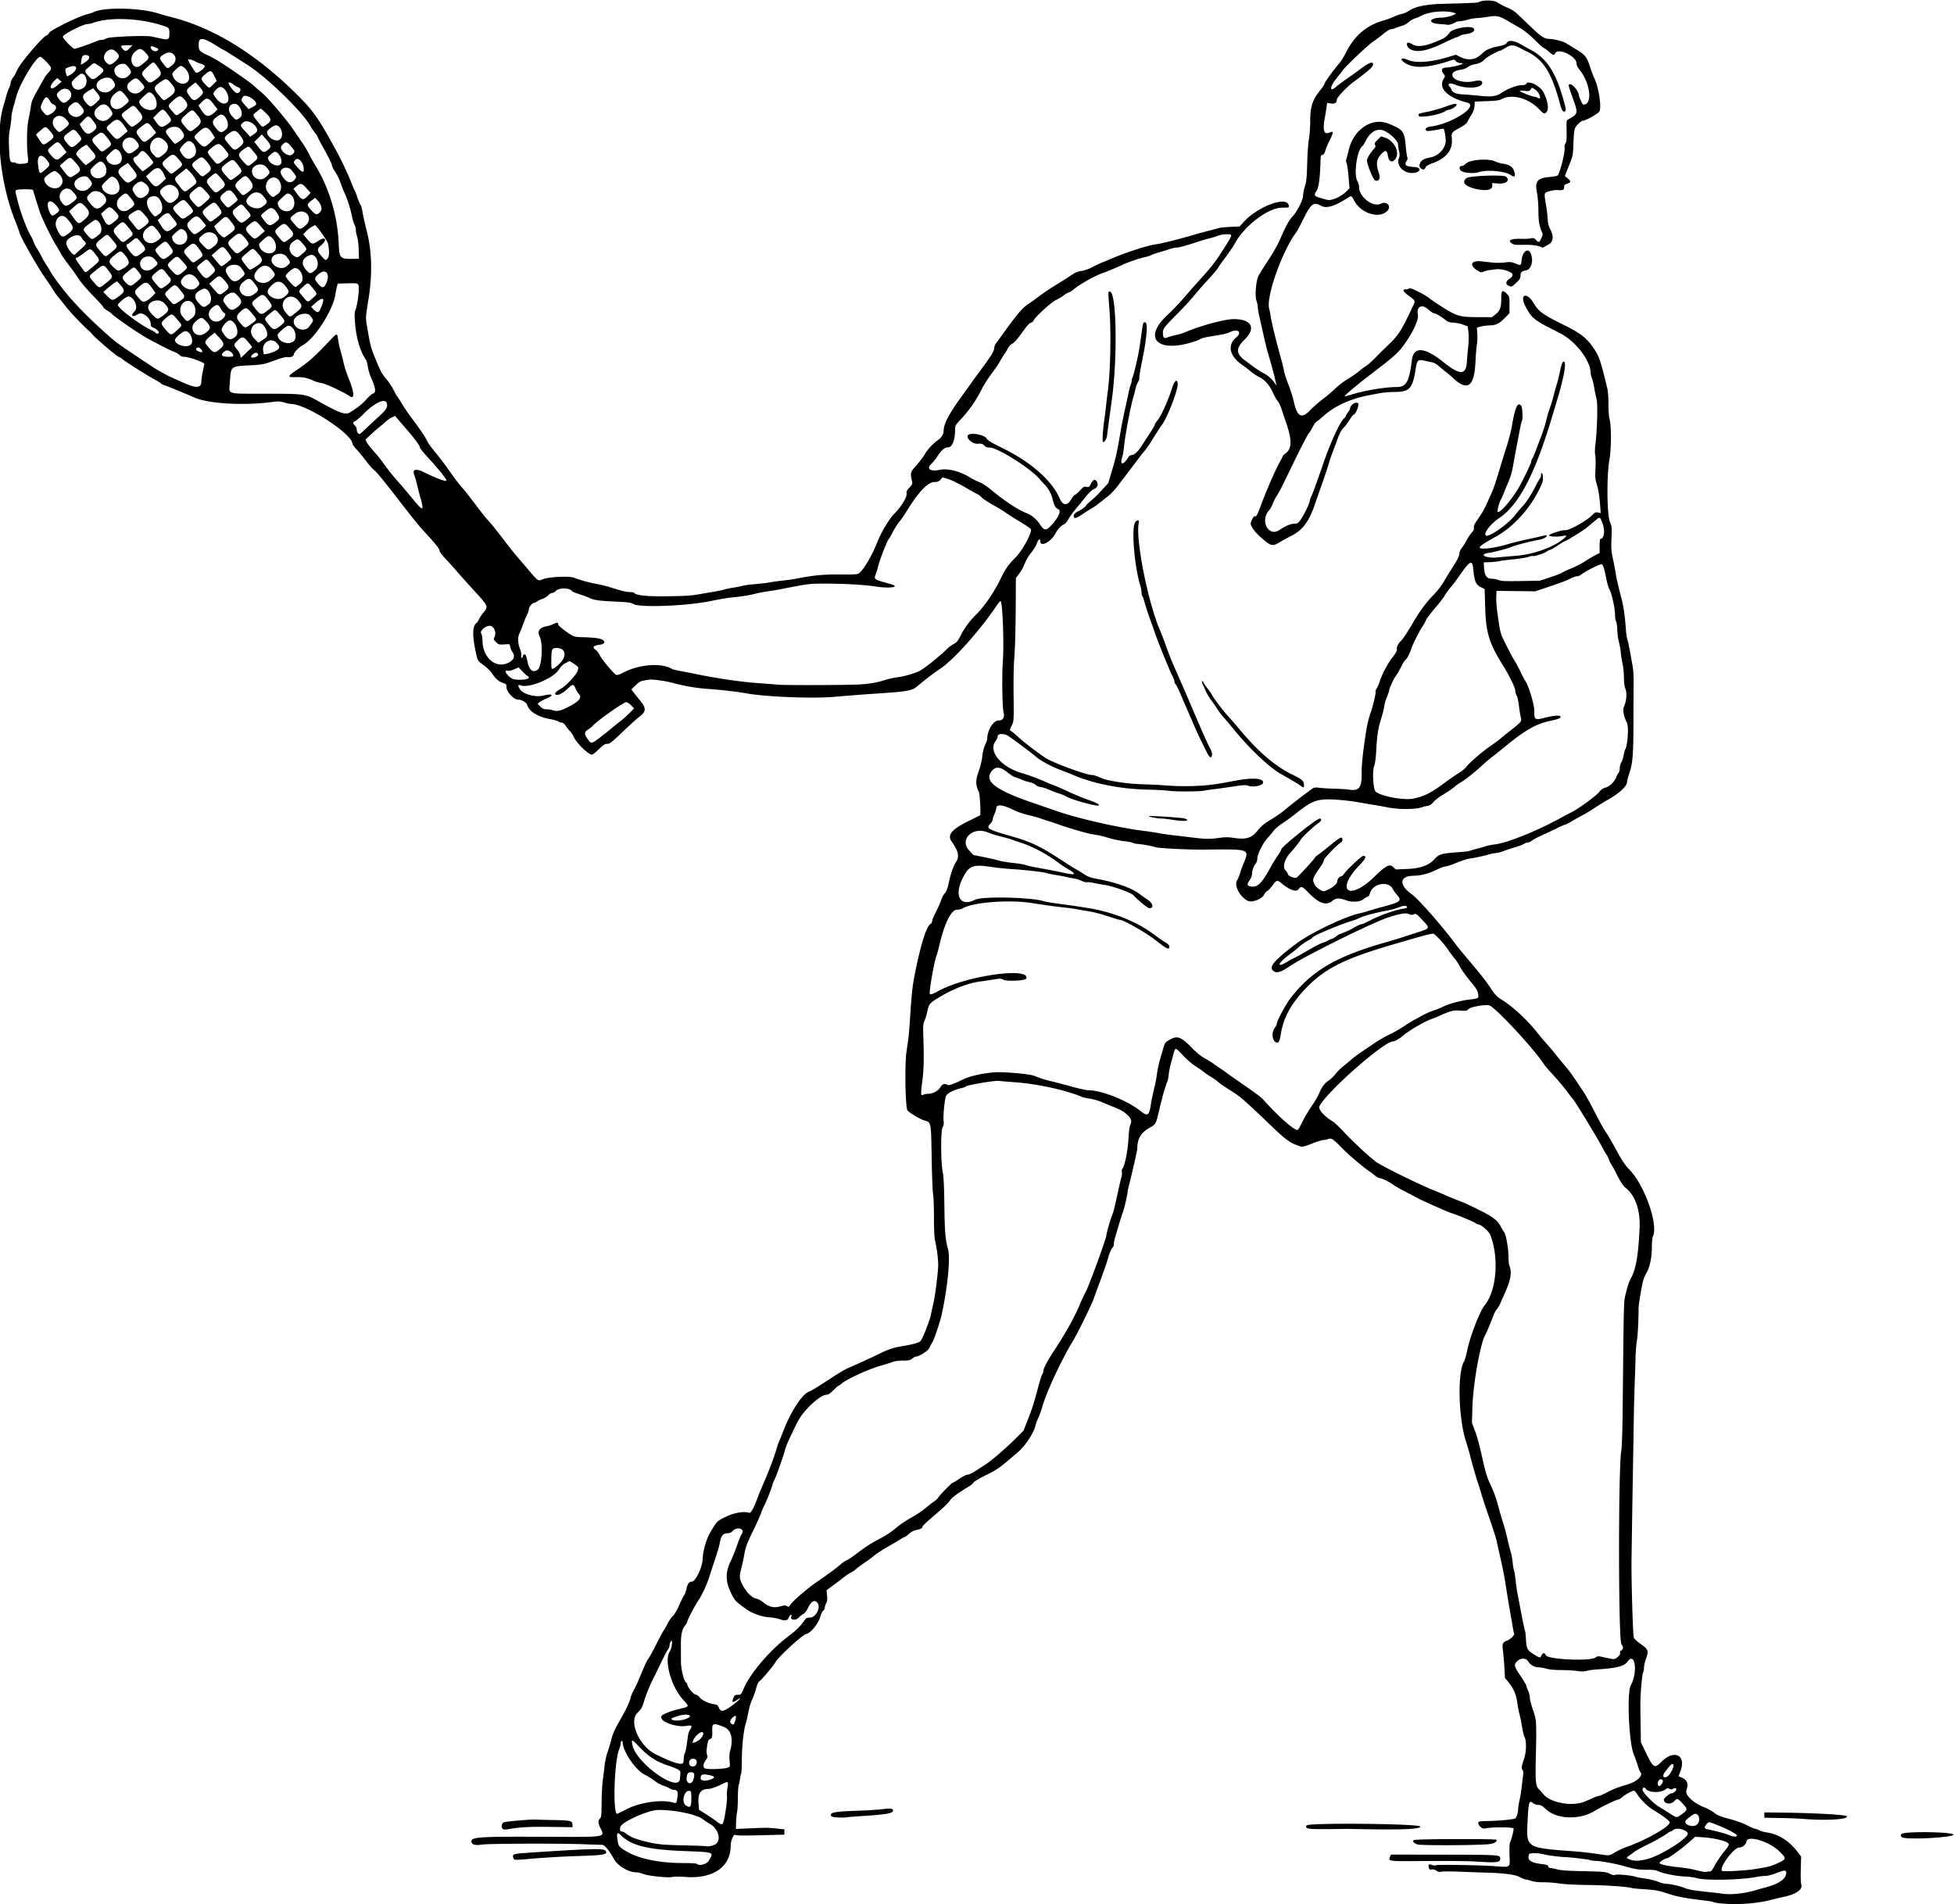 <svg xmlns="http://www.w3.org/2000/svg" height="2010.9" viewBox="0 0 2063.438 2010.938" width="2063.4"><path d="M1816.7 2010c-3.457-.403-6.774-1.034-7.37-1.403-.597-.369-3.886-1.004-7.308-1.411-22.76-2.708-30.434-4.13-40.898-7.581-9.701-3.199-12.97-3.817-23.906-4.519-6.968-.448-13.302-1.042-14.076-1.322-3.42-1.236-23.5-2.792-39.844-3.089-23.434-.424-30.43-.788-39.04-2.03-3.94-.567-10.69-1.008-15-.978-4.869.033-9.433-.508-12.054-1.429-2.32-.815-4.965-1.488-5.877-1.495-.913-.01-3.903-1.212-6.647-2.676-5.013-2.675-17.732-4.216-38.57-4.674-3.094-.068-13.533-.45-23.198-.847-9.665-.398-18.947-.425-20.625-.06-2.261.49-3.676.211-5.46-1.075-1.507-1.087-3.332-1.56-4.879-1.265-2.069.396-2.572.067-3.095-2.016-.812-3.235.016-3.947 3.194-2.747 1.42.536 3.408.668 4.417.292 2.299-.855 45.497-.165 61.883.989 17.421 1.227 16.169 2.166 15.722-11.787-.248-7.769-.01-12.322.724-13.69 1.21-2.26 3.575-11.512 3.628-14.192.034-1.73-23.55-1.816-30.346-.11-3.748.94-9.383-6.024-5.942-7.344.648-.25 5.394-.519 10.547-.599 9.66-.15 24.508-1.535 27.087-2.525 1.579-.606 3.36-5.854 3.37-9.923 0-1.384.674-5.603 1.493-9.375.819-3.772 1.87-10.233 2.334-14.358a1054.7 1054.7 0 011.426-12.039c.36-2.83.188-4.93-.46-5.578-1.545-1.545-1.293-3.619 1.415-11.66 2.628-7.8 2.821-19.09.405-23.606-.597-1.115-1.685-5.704-2.419-10.198-.733-4.493-1.999-10.7-2.812-13.794-.814-3.094-1.869-8.69-2.345-12.435-1.005-7.911-4.023-14.808-9.221-21.07l-3.688-4.442-.608-11.026c-.335-6.065-1.016-13.89-1.513-17.39-1.077-7.57-.348-9.454 4.24-10.968 3.32-1.096 8.397-6.124 7.557-7.484-.255-.413-.897-3.436-1.425-6.718a731.374 731.374 0 00-2.254-12.999c-1.422-7.738-3.562-20.729-5.792-35.156-.797-5.156-2.898-15.703-4.669-23.438-1.77-7.734-3.69-16.383-4.266-19.219-.576-2.836-3.918-13.383-7.426-23.438s-7.415-21.867-8.683-26.25c-1.269-4.383-2.767-9.234-3.33-10.78-1.709-4.69-6.493-21.15-8.176-28.126-.87-3.609-3.186-11.625-5.145-17.812-7.642-24.13-8.747-71.292-1.948-83.084 1.004-1.741 2.555-6.915 3.446-11.496 2.811-14.452 13.223-41.544 18.455-48.02 12.57-15.56 15.441-49.45 6.268-73.968-1.693-4.526-10.025-11.714-13.579-11.714-.397 0-1.388-.558-2.202-1.24-1.504-1.26-21.102-9.369-25.386-10.504-2.827-.749-29.88-12.745-35.156-15.59-2.063-1.112-8.17-4.299-13.573-7.083-5.403-2.784-11.098-6.033-12.656-7.22-4.014-3.06-12.272-7.113-14.488-7.113-1.03 0-3.26-1.196-4.953-2.658-1.694-1.461-4.658-3.712-6.586-5.002-6.284-4.202-21.815-17.443-28.09-23.95-9-9.332-11.575-11.072-14.447-9.763-1.28.583-3.527 1.06-4.995 1.06s-7.003 1.718-12.3 3.818-10.3 3.612-11.116 3.36c-11.565-3.57-15.315-6.123-31.014-21.119-30.339-28.979-33.356-31.612-43.594-38.038-5.672-3.56-11.578-7.622-13.125-9.025-1.547-1.403-5.133-3.929-7.969-5.612-2.836-1.684-6.21-3.996-7.5-5.14-1.289-1.142-5.188-3.852-8.664-6.02-3.502-2.186-9.395-7.254-13.214-11.366-8.295-8.929-8.356-8.938-10.249-1.561-.827 3.222-2.14 8.13-2.917 10.906-.778 2.776-1.676 7.416-1.997 10.312-.32 2.896-.913 6.109-1.317 7.14-2.767 7.057-5.266 15.867-8.934 31.497-3.326 14.172-3.364 14.24-10.06 18-9.154 5.14-12.923 11.565-12.965 22.103-.01 1.782-5.538 26.3-8.362 37.066-1.07 4.079-1.944 8.298-1.944 9.377 0 2.151-4.175 19.587-5.015 20.947-.481.778-3.77 11.527-8.075 26.39-.957 3.303-1.524 6.566-1.261 7.252.263.685-.558 2.477-1.824 3.982-1.266 1.505-2.975 5.413-3.797 8.686-.823 3.272-4.296 13.544-7.718 22.825-3.422 9.281-6.991 19.04-7.932 21.687-2.504 7.046-16.858 36.298-21.834 44.494-12.46 20.528-28.273 54.508-32.66 70.19-1.088 3.886-2.926 8.965-4.084 11.285-1.159 2.32-2.624 6.418-3.257 9.106-1.634 6.937-10.586 20.487-17.433 26.385-20.918 18.02-21.754 18.624-34.496 24.957-7.01 3.484-12.977 7.023-13.261 7.865-.284.842-2.266 2.586-4.405 3.875-11.448 6.899-17.686 11.428-20.1 14.593-3.594 4.712-6.401 7.389-18.865 17.989-5.8 4.933-10.547 9.52-10.547 10.192 0 1.546-2.294 2.738-6.853 3.561-2.096.379-5.048 1.98-7.145 3.873-1.965 1.776-3.897 3.229-4.293 3.229-.396 0-2.876 1.33-5.512 2.957-2.635 1.627-8.799 5.259-13.697 8.07-4.898 2.812-10.805 6.686-13.125 8.61-2.32 1.923-5.906 4.632-7.968 6.02-5.612 3.774-10.088 7.074-12.188 8.982-1.032.937-3.352 2.444-5.157 3.35-1.804.905-5.18 3.186-7.5 5.07-2.32 1.883-5.103 4.04-6.184 4.791-1.081.753-4.155 3.001-6.83 4.996l-4.866 3.628.606 5.36c.456 4.026.231 6.084-.903 8.278-.83 1.606-1.51 3.719-1.51 4.696 0 .977-.8 2.5-1.778 3.385-.978.886-2.226 3.377-2.773 5.536-1.943 7.674-9.993 17.797-15.031 18.904-4.15.912-29.639 24.298-32.607 29.92-1.857 3.516-14.994 19.086-17.026 20.18-.891.479-2.298 3.605-3.266 7.258-.936 3.528-2.75 8.682-4.03 11.452-1.282 2.77-2.777 7.2-3.324 9.843l-1.773 8.558c-.428 2.062-1.386 5.865-2.13 8.45-2.155 7.489-3.777 23.282-3.85 37.487-.037 7.219-.338 13.547-.67 14.062-.331.516-.857 2.836-1.168 5.156-.311 2.32-.98 5.658-1.484 7.416-.506 1.759-.898 7.876-.87 13.594.026 5.718-.35 12.295-.837 14.615-.486 2.32-.957 7.293-1.047 11.05l-.162 6.83 15.742-.667c17.4-.736 17.307-.738 27.929.321l7.5.747v5.625l-25.285.646c-17.312.443-25.662.334-26.48-.345-1.705-1.415-4.906 5.993-4.934 11.419-.112 22.27-18.524 35.092-47.364 32.98-6.325-.463-12.48-.47-14.062-.014-4.001 1.15-25.273-1.002-30.738-3.11-2.468-.952-5.701-1.731-7.185-1.731-8.315 0-19.69-6.589-23.685-13.718-5.425-9.682-10.115-15.344-12.723-15.358-1.399-.01-10.348-.296-19.887-.641-27.314-.987-99.961-.717-107.34.4-7.29 1.101-10.781-.026-10.781-3.484 0-4.545 8.69-5.082 77.549-4.792 66.963.283 63.513.859 58.388-9.75-2.268-4.696-2.335-7.376-.235-9.476 1.42-1.42 1.657-3.73 1.759-17.176.065-8.545.631-19.121 1.26-23.504.627-4.383 1.486-11.344 1.907-15.469.422-4.125 1.886-10.664 3.253-14.531 1.367-3.867 3.123-9.774 3.902-13.125.78-3.352 2.8-8.625 4.49-11.719a7093.08 7093.08 0 018.857-16.131c3.182-5.778 6.132-12.362 6.556-14.63.424-2.268 2.07-6.4 3.66-9.182 1.59-2.781 4.344-8.643 6.123-13.026 4.965-12.236 8.102-19.013 9.536-20.597.718-.792 4.221-7.189 7.786-14.215 3.564-7.025 7.302-13.984 8.305-15.465 1.003-1.48 3.017-5.012 4.476-7.848 1.459-2.836 3.846-6.21 5.305-7.5 1.51-1.334 4.322-6.181 6.527-11.25 2.132-4.898 4.459-9.556 5.172-10.35.713-.795 1.758-3.597 2.322-6.226 1.264-5.896 2.88-8.215 5.743-8.245 4.025-.042 11.277-15.067 11.55-23.929.263-8.54 3.887-21.147 8.115-28.23 7.12-11.93 6.817-11.625 16.153-16.259 8.766-4.35 19.297-6.145 24.912-4.246 1.571.532 4.762-4.99 8.134-14.078 1.244-3.351 2.623-6.937 3.064-7.969l4.613-10.78c5.628-13.153 10.06-24.88 12.4-32.813 1.14-3.867 2.406-7.7 2.813-8.517.406-.818 2.693-6.483 5.08-12.59 8.192-20.95 20.02-38.91 27.23-41.343 1.024-.346 3.555-1.689 5.624-2.984 7.698-4.817 13.362-8.454 21.578-13.858 4.643-3.053 10.971-6.668 14.062-8.033 15.346-6.775 25.798-11.549 30.465-13.912 10.274-5.203 17.12-7.596 25.588-8.943 10.75-1.71 18.488-3.805 20.135-5.452 2.138-2.138 9.755-21.366 11.013-27.804a350.463 350.463 0 012.693-12.32c1.573-6.52 4.066-25.378 4.94-37.367.482-6.628-.945-19.018-3.456-30-.53-2.32-.945-12.867-.92-23.438.024-10.57-.386-21.54-.913-24.375s-1.21-20.344-1.519-38.906c-.636-38.132-.357-36.818-8.286-39.092-4.048-1.161-15.16-7.854-17.234-10.38-2.245-2.735-3.066-48.298-1.11-61.622.567-3.867 1.426-9.774 1.907-13.125.482-3.352 1.31-13.055 1.841-21.562 1.701-27.262 2.653-35.795 5.593-50.156 6.151-30.048 11.774-47.75 16.008-50.392 1.015-.634 1.845-2.088 1.845-3.23s1.856-5.598 4.125-9.9c2.269-4.3 4.668-9.697 5.333-11.992.665-2.295 2.35-5.508 3.745-7.14 1.755-2.052 3.016-5.233 4.09-10.312 2.152-10.171 5.093-18.813 7.722-22.687 3.958-5.832 2.82-11.565-4.274-21.527-5.045-7.085-.587-12.846 16.513-21.343 7.096-3.526 13.098-6.55 13.337-6.722.955-.684-.187-22.312-1.297-24.563-3.558-7.216-3.616-12.348-.245-21.689 1.869-5.18 3.455-11.715 3.846-15.847.395-4.18 1.59-9.073 2.948-12.066 1.255-2.77 2.282-5.59 2.282-6.27 0-9.145 6.341-19.573 11.922-19.606 4.542-.027 6.73-3.256 5.418-7.995-1.47-5.307-1.961-39.07-.805-55.312 1.347-18.924-.396-62.812-2.495-62.812-.465 0-2.631 2.637-4.814 5.86-17.525 25.87-45.437 56.96-58.913 65.62-5.772 3.708-14.683 10.53-24.62 18.844-5.075 4.248-10.456 5.214-40.068 7.19-14.573.972-23.537 1.658-48.664 3.721-22.544 1.851-71.492-.16-91.072-3.742-9.489-1.736-27.435-3.827-40.287-4.694-12.58-.848-24.896-2.945-38.415-6.54-7.779-2.068-20.737-3.799-24.375-3.256-8.984 1.341-9.545 1.576-14.04 5.873l-4.61 4.405 2.997 3.904c1.648 2.148 4.79 6.088 6.981 8.756 5.921 7.21 5.56 11.117-1.498 16.245-2.399 1.743-10.33 8.898-17.626 15.9-11.428 10.968-13.668 12.72-16.178 12.647-2.347-.066-4.08 1.038-8.92 5.685-3.304 3.173-6.582 5.768-7.285 5.768-3.7 0-16.123-11.96-18.988-18.28-1.169-2.579-3.085-5.532-4.257-6.563-1.173-1.032-3.137-3.457-4.366-5.39-1.377-2.168-2.961-3.517-4.13-3.517-1.043 0-2.83-.606-3.973-1.347-1.142-.741-5.017-1.855-8.612-2.476-12.405-2.143-21.735-7.798-23.953-14.52-1.057-3.203-5.805-6.032-10.125-6.032-4.14 0-11.886-8.422-11.886-12.923 0-3.198-.278-3.545-3.75-4.692-4.392-1.45-8.157-4.757-11.596-10.186-1.357-2.142-5.057-5.798-8.223-8.124-6.868-5.049-6.765-4.899-8.418-12.201-4.337-19.16-4.176-30.028.488-32.91.582-.36 1.623-1.997 2.314-3.637.691-1.64 2.794-4.816 4.673-7.056 5.648-6.73 5.684-6.65-11.59-25.458-5.447-5.93-12.61-13.945-15.92-17.812-3.31-3.867-8.885-10.045-12.389-13.728-3.868-4.067-6.37-7.499-6.37-8.738 0-1.935-5.206-8.32-17.943-22.01-2.907-3.124-12.299-14.75-20.87-25.836-21.057-27.232-27.438-35.041-30.46-37.275-1.406-1.04-5.05-5.207-8.1-9.26s-7.559-9.56-10.023-12.237c-2.464-2.676-4.48-5.343-4.48-5.927 0-10.443-48.749-42.176-64.792-42.176-1.073 0-4.336-.694-7.251-1.543-4.503-1.31-6.5-1.386-13.269-.504-30.246 3.941-67.012 1.76-81.793-4.85-7.756-3.47-27.782-11.713-30.929-12.73-1.926-.624-3.73-1.502-4.007-1.95-.277-.449-3.763-2.601-7.747-4.784-8.203-4.493-29.325-17.909-33.331-21.169-1.458-1.186-3.067-2.157-3.576-2.157-1.454 0-25.507-20.495-27.907-23.779-.727-.993-2.122-2.483-3.102-3.31-5.87-4.959-19.422-19.105-24.604-25.684-3.334-4.233-7.326-9.205-8.87-11.05-1.546-1.844-3.776-5.018-4.957-7.054s-5.013-7.786-8.517-12.779c-8.153-11.6-27.015-45.04-27.015-47.84 0-.444-2.286-6.612-5.08-13.705-15.126-38.41-20.397-90.28-12.074-118.83.751-2.578 2.168-7.64 3.148-11.25.98-3.61 2.423-7.684 3.206-9.052.784-1.369 1.425-3.52 1.425-4.783 0-1.262 1.046-3.728 2.324-5.48 1.278-1.752 2.791-4.24 3.363-5.53a83.255 83.255 0 012.13-4.391c4.102-7.712 25.69-32.97 29.578-34.603 1.506-.634 3.02-2.04 3.365-3.126.784-2.47 29.898-16.894 38.927-19.286 3.352-.888 6.844-2.01 7.76-2.494 10.338-5.459 48.756-4.843 67.709 1.086 3.093.967 10.688 3.085 16.875 4.705 44.125 11.553 88.867 39.566 131.72 82.47 16.463 16.483 22.01 24.565 41.526 60.484 4.286 7.889 11.56 23.457 14.458 30.938 1.797 4.64 3.59 8.859 3.986 9.375.396.515 1.46 3.257 2.365 6.093.905 2.836 2.385 6.422 3.289 7.97.903 1.546 1.923 5.047 2.266 7.779.343 2.732 2.32 11.59 4.393 19.688 5.623 21.957 6.214 46.293 1.784 73.462-2.987 18.32-2.989 18.358-1.51 27.146 3.08 18.292 4.193 23.059 6.981 29.894 7.908 19.388 8.127 19.804 14.502 27.49 2.063 2.488 4.94 6.918 6.392 9.845 1.453 2.926 3.432 6.376 4.399 7.665.966 1.289 3.37 5.086 5.34 8.437s6.572 10.041 10.223 14.865c8.37 11.061 13.269 18.316 15.597 23.104 1.003 2.063 3.732 6.07 6.066 8.907 7.222 8.778 11.886 14.912 19.464 25.6 4.015 5.664 9.084 12.282 11.264 14.706 3.589 3.992 6.846 8.148 20.213 25.788 2.344 3.093 5.821 7.312 7.727 9.375 3.626 3.924 8.22 9.678 20.21 25.312 3.955 5.156 8.913 11.31 11.019 13.677 2.105 2.366 7.615 8.8 12.245 14.297 8.856 10.516 9.241 10.756 13.94 8.705 5.937-2.591 28.142-3.69 33.206-1.643 5.913 2.391 17.084 5.428 24.593 6.686 3.351.562 9.258 2.026 13.125 3.253 12.416 3.94 17.547 5.181 21.417 5.181 2.081 0 4.029.395 4.327.878 1.615 2.613 14.217 3.885 35.193 3.551 20.898-.332 24.254-.566 35.156-2.449 3.094-.534 9.422-1.615 14.062-2.401 4.64-.787 9.492-1.815 10.781-2.286 1.29-.47 5.508-1.35 9.375-1.954s8.338-1.503 9.935-1.995c1.597-.492 7.503-1.266 13.125-1.719 5.622-.453 12.542-1.272 15.377-1.82 2.836-.548 9.375-1.46 14.531-2.027 5.156-.567 11.273-1.42 13.594-1.897 17.283-3.546 28.606-4.641 46.303-4.479 14.322.131 18.611-.111 19.829-1.122 5.48-4.547 13.697-18.453 19.287-32.638 4.182-10.613 12.494-24.597 17.915-30.143 7.894-8.075 13.915-18.002 13.197-21.759-.378-1.974.252-3.259 2.97-6.056 2.7-2.782 3.332-4.063 2.916-5.915-2.206-9.814-2.088-10.277 4.522-17.72 3.379-3.805 7.369-9.078 8.866-11.719 2.853-5.028 8.773-11.382 13.84-14.855 3.577-2.45 5.979-6.245 5.979-9.444 0-7.624 5.526-18.208 19.433-37.22 3.206-4.383 7.3-10.078 9.1-12.656 1.798-2.578 4.368-6.164 5.711-7.97 8.747-11.754 11.234-15.204 14.987-20.788 2.61-3.884 4.206-7.304 4.206-9.014 0-1.516.95-3.947 2.11-5.402s4.43-5.903 7.265-9.885c14.183-19.913 20.8-27.685 26.61-31.255 1.734-1.065 6.485-4.475 10.558-7.577 4.073-3.103 11.404-8.121 16.291-11.152 13.242-8.213 16.001-9.967 20.347-12.932 2.549-1.74 5.725-2.912 8.906-3.288 2.852-.338 7.525-1.94 11.04-3.783 3.351-1.758 7.992-3.964 10.311-4.902 2.32-.938 8.821-3.646 14.446-6.017 12.713-5.359 36.021-12.716 42.273-13.343 4.813-.482 23.818-5.174 37.97-9.373 4.382-1.3 11.933-3.377 16.78-4.613 4.846-1.237 10.12-2.655 11.718-3.152 1.6-.498 7.335-1.104 12.745-1.348l9.838-.443 3.756-4.24c15.086-17.033 46.552-28.61 48.118-17.705.288 2.007.015 2.086-7.136 2.086-14.685 0-40.02 19.328-50.157 38.265-1.94 3.626-6.633 10.411-13.457 19.462-1.623 2.153-3.478 4.9-4.123 6.103-.644 1.204-5.715 7.142-11.268 13.195-5.553 6.053-12.404 13.875-15.225 17.381-2.82 3.507-10.344 11.623-16.718 18.036-13.56 13.643-14.862 15.373-14.85 19.746.012 5.198 1.144 6.32 4.859 4.82 1.699-.686 5.721-1.833 8.94-2.549 3.217-.715 7.436-1.978 9.374-2.806 16.234-6.936 41.941-13.925 51.36-13.964 19.292-.081 24.247 9.423 11.436 21.933-9.125 8.91-8.935 14.572.73 21.712 2.38 1.758 6.307 4.694 8.725 6.523 2.419 1.829 7.207 4.887 10.641 6.795 5.838 3.245 8.138 5.3 12.32 11.012l1.687 2.305-.6-2.36c-.303-1.289-1.192-5.086-1.976-8.437-.784-3.352-2.907-11.156-4.717-17.344-3.524-12.043-3.574-12.24-7.258-28.594-1.336-5.93-3.07-13.61-3.855-17.068-.784-3.458-1.425-7.518-1.425-9.023s-.633-4.53-1.407-6.722c-1.99-5.644-.468-22.305 2.485-27.188.468-.773 1.577-2.626 2.464-4.118.888-1.49 4.824-7.608 8.748-13.594 3.923-5.985 8.7-14.468 10.614-18.85 6.758-15.475 10.002-21.508 13.545-25.195 5.04-5.245 11.363-17.713 11.363-22.405 0-2.045.861-6.41 1.914-9.7 1.562-4.878 2.002-9.354 2.388-24.263.26-10.055 1.09-21.703 1.841-25.884.752-4.182 1.355-12.197 1.34-17.812-.045-16.137 2.231-23.18 10.953-33.887 2.235-2.744 4.063-5.556 4.063-6.248 0-1.382 9.458-14.505 15.25-21.16 2.016-2.315 5.35-7.589 7.41-11.719 9.066-18.173 21.888-29.103 40.04-34.134 3.48-.964 8.056-2.635 10.17-3.714 2.114-1.078 5.84-2.408 8.282-2.955 2.44-.547 5.617-1.834 7.057-2.86 6.99-4.977 18.583-7.51 36.478-7.969 28.945-.742 37.314-1.12 38.298-1.728 4.076-2.519 16.241-2.323 19.89.32 2.036 1.475 6.487 3.796 9.891 5.16 3.408 1.363 7.936 4.114 10.071 6.12 2.135 2.002 8.651 8.208 14.481 13.79 11.834 11.33 14.883 13.334 20.375 13.391 4.847.05 14.216 2.483 17.484 4.54 1.392.876 5.837 3.583 9.878 6.015 10.208 6.144 11.979 8.28 15.259 18.398 1.54 4.752 3.573 10.211 4.516 12.129 4.68 9.514 7.974 30.207 5.628 35.356-1.029 2.257-14.42 9.85-17.372 9.85-1.69 0-6.77 4.652-8.29 7.592-.953 1.843-1.521 6.798-1.819 15.851-.427 13.013-.484 13.301-4.76 24.114L1652.5 185.9l2.908 2.391c3.744 3.078 3.658 4.336-.39 5.672-2.755.909-3.281 1.523-3.281 3.822 0 2.91-1.24 3.363-7.882 2.888-1.5-.107-4.98.46-7.735 1.261-5.832 1.696-5.728 1.265-3.496 14.53.824 4.898 1.62 11.648 1.77 15 .196 4.382.958 7.385 2.714 10.686 3.829 7.201 3.199 13.395-1.616 15.887-1.636.847-3.685 2.05-4.554 2.674-1.19.854-2.115.874-3.75.08-3.455-1.678-10.885-2.523-19.806-2.252-6.31.192-8.8-.102-10.547-1.246-5.395-3.536-1.365-5.51 10.37-5.08 3.61.131 7.91-.102 9.556-.518 2.569-.65 3.326-.398 5.342 1.778 2.784 3.004 3.445 2.739 5.714-2.294 1.386-3.072 1.508-4.217.63-5.904-2.755-5.3-3.878-11.87-3.881-22.718 0-6.67-.651-14.624-1.593-19.538-2.258-11.787.474-14.984 13.797-16.146 4.09-.357 7.793-1.122 8.23-1.7 2.726-3.612 8.255-26.339 7.209-29.635-.315-.99.099-2.825.919-4.076 1.194-1.823 1.437-4.468 1.221-13.28-.249-10.186-.13-11.081 1.606-12.036 10.667-5.871 10.75-6.234 5.046-22.182-5.118-14.31-5.252-15-2.92-15 2.757 0 8.275 6.587 9.071 10.83.74 3.946 3.9 10.735 4.994 10.728 9.966-.064 7.23-23.127-4.421-37.261-1.9-2.194-2.9-4.517-2.9-6.342 0-7.51-19.3-16.737-22.5-10.758-1.388 2.592-2.084 2.407-7.031-1.875-2.383-2.063-4.736-3.75-5.228-3.75s-4.736-3.808-9.43-8.463c-5.125-5.08-11.206-10.01-15.22-12.337-3.677-2.13-9.831-5.703-13.676-7.938-8.62-5.01-11.144-5.51-20.384-4.044-4.022.639-9.421 1.256-12 1.372-2.578.116-6.978.903-9.779 1.748-2.8.845-6.398 1.536-7.995 1.536s-3.734.57-4.751 1.266c-2.162 1.481-7.062 2.927-8.412 2.483-.516-.17-4.52-.555-8.897-.856-12.427-.857-10.17-6.643 2.591-6.643 5.798 0 17.418-3.74 14.711-4.735-8.838-3.246-26.396-2.065-35.124 2.361-2.32 1.177-5.816 2.653-7.768 3.279-1.953.626-4.906 2.379-6.563 3.896-1.657 1.516-4.7 3.205-6.763 3.753s-5.135 1.588-6.828 2.314c-1.694.726-3.942 1.32-4.996 1.32s-4.942 2.461-8.64 5.47c-3.698 3.008-7.989 6.254-9.536 7.212-5.128 3.177-28.889 25.621-32.952 31.125-1.435 1.945-4.21 5.497-6.165 7.895-7.204 8.831-7.876 15.422-.962 9.44 2.45-2.121 8.034-6.304 12.41-9.296 4.375-2.992 10.632-7.48 13.903-9.973 7.616-5.803 12.168-7.84 12.953-5.794 1.109 2.89-1.831 5.704-20.693 19.812-7.43 5.557-17.4 16.176-17.4 18.532 0 3.305-2.212 4.663-6.484 3.98l-3.66-.586-1.072 6.795a788.047 788.047 0 01-1.73 10.544c-2.054 11.679-.496 16.289 4.761 14.092 4.868-2.034 5.011-.666.805 7.7-2.03 4.036-4.162 9.091-4.739 11.232-.665 2.47-1.726 4.108-2.902 4.482-1.02.323-1.89.876-1.933 1.228-.043.352-.21 4.226-.371 8.609-.589 16.019-1.946 25.225-4.159 28.219-2.987 4.04-2.252 5.694 3.207 7.21a1431.7 1431.7 0 018.19 2.301c4.29 1.226 14.978-3.521 20.285-9.01l3.166-3.275-.992-12.193c-.545-6.706-1.465-13.078-2.044-14.16-.733-1.37-.77-2.88-.119-4.982.514-1.66 1.645-5.97 2.515-9.579 5.178-21.483 24.752-34.318 41.702-27.344 16.322 6.715 16.863 7.482 18.604 26.407.38 4.125 1.025 8.242 1.433 9.148.468 1.038.188 2.494-.756 3.935-2.836 4.328-.805 5.882 8.315 6.36 8.567.448 6.1 6.357-2.636 6.315-9.658-.046-16.874-8.4-13.756-15.926.883-2.133.908-3.779.107-6.962-.578-2.293-1.05-5.59-1.05-7.326 0-3.83-9.862-13.053-15.886-14.858-7.007-2.1-13.742 1.977-18.294 11.075-1.345 2.687-2.82 5.118-3.278 5.4-5.915 3.657-9.768 30.685-5.338 37.446.85 1.297 1.546 3.867 1.546 5.71 0 10.837 14.684 22.034 23.276 17.748 6.011-2.999 11.182 2.815 6.724 7.56-8.469 9.015-28.232 2.842-35.27-11.016-2.668-5.254-2.523-5.224-8.098-1.688-12.743 8.081-21.102 10.483-26.404 7.586-8.462-4.622-10.623-2.937-19.78 15.43-2.827 5.671-5.925 11.366-6.884 12.655-14.96 20.114-31.961 68.335-28.408 80.574.532 1.833 1.255 5.443 1.607 8.02.882 6.469 5.826 26.58 11.523 46.876 1.013 3.609 2.127 8.328 2.475 10.487.349 2.158 1.892 7.22 3.43 11.25 4.102 10.75 5.442 14.95 7.321 22.952 3.488 14.85 8.144 16.744 17.386 7.07 3.099-3.244 9.22-8.59 13.603-11.882 4.383-3.292 10.078-8.144 12.656-10.784 2.578-2.64 8.397-7.064 12.93-9.831 4.533-2.768 10.018-6.571 12.188-8.452 2.17-1.88 5.46-4.336 7.31-5.458s6.324-5.104 9.938-8.851c3.615-3.748 9.568-9.652 13.23-13.121 10.602-10.046 13.718-14.813 24.458-37.428 4.764-10.03 4.953-8.837-2.264-14.275-6.589-4.965-7.64-7.145-3.446-7.145 1.444 0 3.096-.47 3.67-1.045 1.115-1.114 16.512 6.59 21.607 10.812 1.412 1.17 5.52 4.026 9.13 6.346 19.28 12.394 21.68 13.17 40.901 13.235l15.59.052 3.8-3.01c4.676-3.703 6.1-7.689 6.006-16.799-.086-8.347 1.247-9.511 5.739-5.016 2.907 2.91 2.963 3.133 2.963 11.812v8.847l-4.219 4.315c-6.484 6.632-9.884 8.398-16.406 8.524-3.094.06-7.472.618-9.73 1.242l-4.106 1.135.466 6.51c.256 3.58.082 8.506-.385 10.947-.469 2.44-1.2 11.398-1.625 19.906-1.268 25.339-8.621 30.086-24.01 15.497-2.054-1.948-5.211-4.634-7.016-5.97s-5.05-4.012-7.21-5.947c-2.161-1.934-5.114-3.766-6.563-4.072a623.965 623.965 0 01-6.564-1.438c-9.956-2.237-10.042-2.166-11.97 9.815-3.04 18.893-6.445 22.55-21.09 22.652-5.437.038-12.627.583-15.979 1.21-3.351.628-8.414 1.58-11.25 2.116-20.419 3.859-37.693 11.794-49.518 22.747-2.413 2.236-5.246 4.511-6.293 5.057-1.048.546-2.91 3.03-4.138 5.522s-3.176 5.671-4.329 7.067c-1.932 2.34-10.177 18.635-25.515 50.43-3.358 6.962-7.064 13.923-8.235 15.47-1.17 1.547-2.99 5.086-4.041 7.865-1.052 2.78-2.76 5.956-3.796 7.058-10.444 11.117-1.151 29.33 10.778 21.123 6.009-4.134 11.617-6.47 15.587-6.494 2.802-.017 3.91-.606 5.773-3.068 3.67-4.849 9.812-17.137 10.515-21.038.355-1.964.998-4.02 1.43-4.568.87-1.105 4.926-12.18 12.513-34.16 8.348-24.184 17.983-44.96 22.647-48.83.72-.597 1.31-1.485 1.31-1.972 0-.487 1.055-2.268 2.344-3.958 1.289-1.69 2.344-3.528 2.344-4.084 0-3.862 6.378-7.855 8.488-5.313 1.293 1.558-2.73 11.658-4.644 11.658-.475 0-2.535 2.637-4.578 5.86s-4.657 6.702-5.809 7.734c-2.37 2.121-4.738 6.465-6.9 12.656-.81 2.32-2.785 7.593-4.39 11.719-1.604 4.125-3.893 10.875-5.087 15s-4.146 12.984-6.56 19.688c-2.413 6.703-5.641 15.96-7.173 20.57-6.582 19.812-13.532 29.139-26.392 35.412-3.833 1.87-9.017 4.698-11.52 6.286-7.352 4.662-9.253 4.147-19.961-5.406-6.233-5.561-10.474-11.361-10.474-14.323 0-2.36 3.148-8.134 4.212-7.726 1.733.665 2.788-1.232 6.844-12.315 5.056-13.812 15.17-37.038 19.328-44.387 1.852-3.272 3.366-6.302 3.366-6.733 0-.43 1.314-1.718 2.919-2.861 7.031-5.007 7.11-14.445.28-33.816-1.337-3.79-3.291-9.633-4.344-12.984-1.053-3.352-2.856-7.149-4.007-8.438-1.152-1.29-3.215-4.842-4.586-7.895-3.934-8.761-8.724-14.399-14.899-17.534-2.98-1.513-6.988-4.133-8.906-5.822s-6.298-5.046-9.732-7.46c-12.917-9.08-15.312-20.641-5.903-28.506 7.001-5.853 1.724-9.988-6.993-5.48-1.453.75-5.334 1.828-8.626 2.393-3.291.565-9.244 1.578-13.228 2.25-3.983.673-7.78 1.645-8.437 2.159-.657.514-2.671 1.454-4.476 2.089-40.355 14.194-58.285-2.007-30.434-27.497 4.303-3.938 11.725-11.689 16.493-17.226 4.769-5.536 11.016-12.652 13.883-15.814 15.875-17.505 19.392-21.936 27.438-34.564 11.485-18.027 11.325-17.344 4.057-17.344-2.818 0-6.51.594-8.203 1.32-1.693.725-5.82 2.007-9.172 2.848s-8.625 2.373-11.72 3.403c-12.694 4.228-20.785 6.453-23.525 6.472-1.596.01-5.393.894-8.438 1.962-3.045 1.068-7.655 2.485-10.246 3.147-2.59.663-5.965 1.847-7.5 2.632-1.535.785-4.267 1.72-6.072 2.077-5.374 1.064-17.92 5.22-23.332 7.73-7.455 3.458-17.746 7.759-23.074 9.644-8.46 2.992-24.825 12.334-30.469 17.392-1.289 1.155-3.392 2.418-4.674 2.807-1.281.39-3.812 1.878-5.625 3.308s-5.404 3.569-7.982 4.754c-4.943 2.272-22.458 18.355-23.474 21.556-.307.966-1.579 2.013-2.827 2.326-1.382.347-3.99 3.004-6.674 6.8-6.865 9.708-10.732 14.207-13.392 15.583-1.347.697-3.056 2.463-3.797 3.925-.742 1.462-2.88 4.978-4.754 7.814-1.873 2.836-4.07 6.452-4.884 8.035s-4.471 6.856-8.129 11.719c-3.658 4.862-8.344 12.282-10.413 16.488-5.279 10.729-12.945 21.86-21.097 30.636-6.929 7.458-6.966 7.525-6.977 12.732-.022 10.594-3.072 17.89-7.477 17.89-3.477 0-7.07 3.018-11.067 9.297-1.833 2.88-4.801 6.59-6.596 8.246-5.569 5.14-.925 8.291 9.117 6.186 8.42-1.765 21.633 1.602 31.971 8.147 2.32 1.468 6.118 3.4 8.438 4.29 4.48 1.72 9.514 5.065 16.829 11.178 10.894 9.106 26.322 19.184 33.103 21.624 5.807 2.09 11.615 6.672 14.916 11.766 4.908 7.576 6.774 7.742 12.818 1.144 7.54-8.232 10.503-15.516 6.792-16.694-2.523-.801-4.297-3.888-5.672-9.87-1.394-6.068-4.587-11.973-8.76-16.2-1.647-1.67-4.058-4.298-5.356-5.84-9.503-11.293-45.18-33.635-52.882-33.116-2.023.136-3.658-.464-5.047-1.853-2.178-2.178-2.721-2.334-7.292-2.091-6.035.32-13.402-6.923-9.655-9.493 3.654-2.505 17.234.275 19.116 3.913 1.028 1.989 4.708 4.234 15.76 9.617 30.702 14.955 53.177 34.603 61.474 53.742 3.452 7.963 8.102 8.04 12.504.207 1.099-1.955 2.712-3.781 3.584-4.058s3.334-2.424 5.469-4.77c3.403-3.739 4.223-4.192 6.633-3.662 2.492.547 2.927.257 4.637-3.094 2.424-4.752 4.326-5.491 6.316-2.454 2.007 3.063.517 6.671-3.306 8.004-1.628.567-5.26 4.102-9.138 8.896a1714.587 1714.587 0 01-10.88 13.306c-2.444 2.943-5.479 7.294-6.744 9.668-1.397 2.62-3.344 4.75-4.952 5.416-2.706 1.12-6.505 5.28-8.665 9.486-4.545 8.853-15.978 14.808-15.978 8.322 0-3.826-2.2-2.244-3.847 2.768-.623 1.893-3.029 5.761-5.348 8.597-2.318 2.836-5.14 7.266-6.268 9.844a971.11 971.11 0 01-3.11 7.031c-.58 1.29-2.44 4.178-4.132 6.42l-3.076 4.077-.207 34.788c-.114 19.133-.729 40.502-1.367 47.486-.72 7.875-1.043 23.33-.852 40.689.307 27.773.292 28.028-1.905 32.718l-2.214 4.727 3.166 2.438c1.742 1.341 4.852 4.025 6.911 5.963 4.355 4.1 18.842 15.195 27.405 20.99 7.202 4.873 43.051 18.142 49.014 18.142 1.836 0 5.902 1.246 9.037 2.768 7.377 3.583 29.59 6.888 48.355 7.194 4.383.071 14.719.629 22.969 1.238 15.028 1.11 33.236.744 46.406-.935 7.167-.913 11.894-1.71 24.375-4.107 18.189-3.494 30-2.834 30 1.676 0 3.42-10.641 5.608-16.478 3.389-1.891-.72-5.79-.461-15.296 1.01-7.017 1.087-16.132 2.363-20.258 2.836-4.125.473-8.555 1.124-9.844 1.446-4.231 1.06-30.322 1.24-37.259.258-3.734-.529-13.859-1.099-22.5-1.267-28.378-.553-57.529-6.267-78.99-15.485-3.353-1.44-9.259-3.773-13.126-5.186-8.86-3.237-21.947-10.226-25.715-13.734-3.258-3.034-25.774-19.886-30.066-22.504-4.296-2.62-10.78-2.356-10.78.44 0 1.188-1.056 3.59-2.345 5.338-7.921 10.737 6.095 27.47 28.306 33.794 6.739 1.918 18.238 6.26 26.07 9.845 2.577 1.18 5.741 2.45 7.03 2.821 1.29.372 8.25 3.406 15.47 6.744 7.218 3.337 16.289 7.119 20.156 8.404 8.42 2.798 12.188 4.652 12.188 5.999 0 2.131-28.105-5.491-35.04-9.504-1.611-.932-5.039-2.324-7.617-3.092-2.578-.77-7.1-2.48-10.047-3.804-2.948-1.323-6.869-2.572-8.713-2.775-1.845-.204-4.309-1.268-5.477-2.364-1.167-1.097-3.996-2.365-6.286-2.818-2.29-.453-6.063-1.655-8.383-2.67s-5.353-2.126-6.739-2.467c-1.386-.34-5.147-2.727-8.357-5.304-8.173-6.559-13.433-6.458-17.633.337-5.941 9.613 6.362 18.689 42.104 31.058l27.882 9.65c22.675 7.85 66.39 17.78 91.65 20.818 4.64.558 11.601 1.613 15.468 2.344 3.867.73 11.04 1.773 15.938 2.317 4.899.544 14.04 1.62 20.316 2.39 13.743 1.69 18.084 1.738 28.27.315 5.98-.836 9.508-.83 15.106.028 12.985 1.987 18.83.228 25.025-7.533 3.977-4.983 6.934-7.425 14.58-12.044 5.275-3.187 12.141-8.002 15.257-10.7 4.81-4.164 14.085-11.364 27.08-21.02 2.715-2.018 3.506-2.142 9.524-1.493 3.61.389 10.78.804 15.938.922 5.156.118 11.397.524 13.868.902 11.35 1.737 14.025-1.788 13.767-18.148-.084-5.339.836-16.152 2.246-26.389 3.214-23.328 3.942-26.866 8.098-39.375 2.372-7.136 4.95-18.79 4.302-19.438-.296-.295.25-1.843 1.212-3.44s2.282-4.59 2.934-6.653c2.552-8.076 8.522-19.49 13.566-25.936 3.643-4.656 5.14-7.334 4.808-8.603-.57-2.183 1.423-6.355 4.335-9.067 2.028-1.89 7.314-9.867 12.62-19.048 6.604-11.424 13.934-21.427 21.088-28.78 4.28-4.399 9.177-10.516 10.884-13.594 1.707-3.078 5.404-9.183 8.215-13.565 7.034-10.966 8.838-14.517 8.838-17.406 0-1.364 1.21-4.018 2.69-5.897s3.761-5.525 5.071-8.104c1.31-2.578 3.677-6.124 5.26-7.881 2.104-2.336 2.731-3.778 2.333-5.366-.412-1.639.77-4.047 4.812-9.817 2.947-4.206 6.605-10.44 8.13-13.853 1.525-3.414 4.005-8.95 5.51-12.301 2.588-5.76 4.92-12.767 10.76-32.344 1.384-4.641 3.281-10.758 4.215-13.594 2.615-7.943 5.78-19.7 6.562-24.375 3.5-20.922 6.22-26.925 10.09-22.261 1.16 1.397 1.762 13.916.748 15.556-.35.567-1.272 4.312-2.046 8.321-3.77 19.53-6.34 33.248-7.424 39.633-1.13 6.668-2.738 11.965-5.546 18.281-.688 1.547-2.406 5.751-3.819 9.342-1.412 3.592-3.104 7.389-3.76 8.438-1.568 2.51-3.787 11.552-3.022 12.317 1.93 1.93 13.982-11.771 21.528-24.471 4.555-7.666 13.835-26.856 13.84-28.62 0-.788.555-2.264 1.227-3.281.672-1.017 2.385-5.014 3.806-8.88s3.985-10.618 5.7-15c1.714-4.384 4.024-11.767 5.133-16.407 1.109-4.64 2.847-10.547 3.862-13.125 1.016-2.578 2.864-8.695 4.108-13.594 1.244-4.898 2.664-9.96 3.154-11.25.491-1.289 1.843-6.773 3.004-12.188 2.114-9.859 3.25-12.614 4.804-11.653 2.464 1.523-.443 17.067-7.701 41.184-1.552 5.156-3.897 12.961-5.211 17.344-18.246 60.848-34.988 92.73-56.1 106.83-8.796 5.875-16.225 15.6-13.784 18.04 2.634 2.635 23.469-11.795 30.858-21.372 2.347-3.042 5.886-7.22 7.863-9.285 4.035-4.214 8.798-11.593 14.216-22.027 2.008-3.868 4.04-7.432 4.515-7.922.475-.49.863-1.861.863-3.047 0-3.656 1.868-2.378 1.986 1.36.16 5.04-.01 5.697-2.984 11.943-10.43 21.865-27.897 41.215-46.504 51.515-12.544 6.944-17.185 10.075-17.185 11.594 0 2.412 14.675.833 27.656-2.975 6.188-1.816 16.312-4.363 22.5-5.662 6.188-1.299 12.938-2.789 15-3.312 5.88-1.49 6.82-1.305 4.608.908-1.054 1.053-4.182 2.327-7.006 2.853-10.746 2.002-24.255 5.514-29.909 7.776-4.688 1.876-18.138 5.375-23.475 6.108-11.024 1.513-2.846 5.895 8.907 4.773 4.64-.443 14.133-1.27 21.094-1.839 17.929-1.463 39.429-9.364 49.482-18.183 3.858-3.385 3.589-3.629-2.69-2.437-5.085.966-13.042.393-13.042-.939 0-1.274 14.292-5.827 16.796-5.35 3.85.732 23.157-9.954 28.947-16.023 2.62-2.746 3.524-3.148 5.977-2.657l2.89.578-.575-7.735c-.776-10.444-1.838-16.968-3.846-23.627-1.362-4.519-1.574-7.46-1.115-15.469.312-5.439.203-11.733-.242-13.988-.46-2.326-.45-6.785.02-10.312 1.975-14.775 2.822-44.249 1.416-49.239-.742-2.633-1.857-7.951-2.478-11.819-.62-3.867-1.712-8.454-2.428-10.193-.715-1.739-1.3-3.967-1.3-4.951 0-13.768-15.978-34.454-33.28-43.087-26.805-13.373-28.733-14.872-35.509-27.6-6.981-13.114 1.216-16.198 8.754-3.292 4.843 8.293 9.702 11.812 30.504 22.09 17.635 8.715 24.352 13.635 30.817 22.57 7.435 10.277 8.472 13.13 16.052 44.148.869 3.558 1.412 10.226 1.412 17.35 0 6.364.412 13.007.915 14.762 2.224 7.755 2.253 31.804.053 44.282-3.018 17.124-2.588 58.646.683 65.81 1.915 4.197 2.033 5.497 1.535 16.876-.461 10.54-.242 13.688 1.51 21.704 1.128 5.156 2.385 11.695 2.795 14.53.824 5.702 2.698 13.939 6.081 26.72 2.33 8.806 3.752 18.567 4.775 32.783.333 4.624 1.016 9.476 1.52 10.78.502 1.306 1.716 6.803 2.695 12.218.98 5.414 2.32 12.797 2.978 16.406.658 3.61 1.129 11.203 1.046 16.875-.082 5.672-.178 24.867-.213 42.656-.068 34.507-.754 42.885-4.388 53.572-1.264 3.716-2.298 7.702-2.298 8.86 0 4.702-8.065 12.193-20.925 19.436-3.82 2.152-10.054 6-13.852 8.55-3.798 2.552-9.234 5.834-12.08 7.295-2.847 1.46-7.917 4.308-11.27 6.326-3.35 2.02-6.627 3.694-7.28 3.722-.652.028-4.449 1.69-8.437 3.693-3.988 2.003-10.837 5.22-15.22 7.15-4.383 1.93-9.312 4.51-10.953 5.733-1.641 1.224-3.75 2.226-4.687 2.228-.937.002-2.97.76-4.516 1.684-1.547.924-5.555 2.435-8.906 3.357-3.352.923-8.74 2.696-11.972 3.942-3.233 1.245-7.069 2.264-8.523 2.264s-4.716.637-7.247 1.416c-4.775 1.47-14.97 3.643-21.477 4.58-2.063.296-7.865 2.232-12.895 4.302-5.03 2.07-10.092 3.765-11.25 3.765-1.158 0-4.637 1.197-7.73 2.66-11.226 5.307-17.285 6.91-27.626 7.308-13.664.526-14.002 9.956-.692 19.322 6.955 4.895 31.997 33.405 46.865 53.358 2.174 2.918 7.75 9.748 12.39 15.178 12.562 14.7 19.785 23.912 24.99 31.874 3.646 5.578 5.897 7.91 10.305 10.671 12.734 7.98 27.05 21.214 38.3 35.403 2.836 3.577 7.299 8.84 9.918 11.692 2.62 2.854 7.235 8.353 10.256 12.22 3.022 3.867 7.351 9.124 9.62 11.681 3.62 4.08 7.312 9.303 19.559 27.675 1.62 2.432 6.797 11.907 11.503 21.057 4.706 9.15 9.552 17.968 10.769 19.596 2.279 3.049 7.751 12.42 13.497 23.116 4.23 7.874 7.96 13.3 11.758 17.105 16.255 16.285 31.299 59.241 24.92 71.158-.474.887-.877 5.333-.895 9.878-.045 11.488-1.995 21.421-5.405 27.538-1.564 2.806-3.284 6.79-3.823 8.852-1.84 7.051-4.89 25.587-4.88 29.67.027 12.156-.889 29.705-1.774 33.967-.556 2.68-1.185 10.552-1.396 17.493a5348.97 5348.97 0 01-.994 29.026c-.336 9.023-.757 26.109-.938 37.969-.18 11.859-.581 35.906-.892 53.438-.31 17.53-.754 44.742-.986 60.469a21110.74 21110.74 0 01-.47 30.938c-.384 18.872 1.311 79.252 2.358 83.963.236 1.062 2.867 3.675 5.846 5.805 9.925 7.097 10.19 7.771 6.824 17.35-1.031 2.933-1.875 6.849-1.875 8.7s-.4 4.114-.889 5.027c-1.166 2.18-3.003 23.598-2.942 34.31.026 4.64.161 15.406.299 23.922l.25 15.484 4.51 9.36c8.77 18.207 9.686 18.804 17.235 11.255 13.404-13.404 26.443-6.972 20.036 9.885-1.064 2.801-1.935 5.202-1.936 5.335s1.63.894 3.622 1.691c5.373 2.15 6.976 6.739 4.625 13.24-1.796 4.966 7.558 13.755 19.323 18.157 2.783 1.042 6.894 3.274 9.135 4.962 4.868 3.666 6.852 4.467 19.076 7.703 5.156 1.365 12.554 4.126 16.44 6.135 3.886 2.008 7.683 3.655 8.438 3.658.755 0 2.638.696 4.185 1.54 1.547.844 5.069 1.865 7.826 2.27 13.043 1.912 23.812 8.7 33.192 20.926l3.518 4.585-.382 13.576c-.222 7.878.019 14.726.573 16.317 1.644 4.718-5.711 9.977-17.416 12.453-3.162.668-9.967 2.29-15.123 3.602-15.454 3.933-36.958 5.322-53.161 3.433zm24.964-11.143c3.57-.573 8.422-1.637 10.781-2.365 2.36-.728 7.665-2.23 11.79-3.337 14.71-3.948 22.031-9.132 22.031-15.598 0-2.995-2.24-2.87-10.93.61-3.985 1.595-8.763 2.812-11.044 2.812-2.21 0-6.292.45-9.07 1-16.488 3.266-54.117 4.085-63.174 1.375-2.578-.772-8.063-1.542-12.188-1.712-9.282-.382-23.129-3.053-28.125-5.424-2.855-1.355-5.762-1.767-12.188-1.728-8.815.054-13.44-.672-24.375-3.828-9.19-2.653-25.359-5.62-30.62-5.62-1.825 0-4.542-.402-6.037-.893-2.483-.816-20.091-2.894-25.687-3.032-4.453-.11-18.29-1.832-21.094-2.625-6.291-1.779-16.386-2.095-16.985-.532-2.32 6.047 1.04 8.871 12.298 10.331 6.551.85 7.969 1.367 7.969 2.908 0 .739.823 1.343 1.829 1.343s4.276.663 7.266 1.474c3.937 1.068 11.768 1.61 28.405 1.968 21.346.46 23.276.643 27.322 2.603 2.984 1.446 4.829 1.843 5.866 1.263 1.695-.948 17.695.561 21.572 2.035 1.321.503 5.889 1.35 10.15 1.882 4.26.533 10.277 2.012 13.371 3.287 3.094 1.275 7.243 2.328 9.221 2.34 4.19.027 14.643 2.433 19.373 4.46 3.541 1.518 10.345 2.66 24.375 4.094 4.899.5 11.438 1.276 14.531 1.723 6.479.938 14.107.672 23.366-.814zm-36.465-22.565c1.781 0 2.87-1.24 5.55-6.328 1.834-3.48 5.695-9.281 8.58-12.891 7.288-9.12 7.434-9.476 4.659-11.294-3.509-2.299-14.96-4.846-24.908-5.54l-8.907-.621-7.03 6.199c-7.163 6.314-21.035 16.413-22.547 16.413-1.895 0-8.445 4.06-8.125 5.037.507 1.545 8.207 3.302 19.421 4.43 5.414.545 12.586 1.638 15.938 2.429 10.911 2.574 12.638 2.888 13.905 2.524.687-.197 2.246-.358 3.465-.358zm47.318-2.452c15.074-2.386 17.681-3.056 24.902-6.392 9.332-4.312 9.388-4.803 1.443-12.562-10.731-10.478-33.795-17.313-34.608-10.255-.363 3.147-4.236 6.349-7.681 6.349-5.734 0-21.428 21.377-18.122 24.683.978.978 24.232-.266 34.066-1.823zm-1103.9-9.115c5.333-9.1 6.177-8.778-26.296-10.027-38.439-1.478-55.785-5.82-66.647-16.679-3.769-3.768-4.622-2.661-3.642 4.725.907 6.837 1.523 7.607 10.16 12.69 12.56 7.393 34.303 11.859 58.024 11.916 8.077.02 15.003.352 15.39.739 2.72 2.71 10.653.66 13.01-3.364zm991.2-1.66c14.335-3.895 42.432-21.532 42.432-26.635 0-3.838-11.387-7.026-15-4.2-1.29 1.008-2.726 1.842-3.193 1.854-.467.01-2.154 1.012-3.75 2.224-3.456 2.625-13.018 7.927-23.995 13.305-4.383 2.147-9.234 4.933-10.78 6.191-1.548 1.258-4.01 3.041-5.473 3.963-2.971 1.871-2.752 2.441 1.555 4.032 4.533 1.674 10.178 1.447 18.203-.734zm-34.373-6.972c3.01-1.828 8.338-4.335 11.842-5.57 20.72-7.31 45.076-21.047 46.022-25.959.279-1.448-6.625-6.695-17.463-13.272-5.718-3.47-13.753-11.315-16.724-16.329-1.299-2.19-2.932-3.984-3.629-3.984-1.92 0-9.948 4.437-12.767 7.057-1.371 1.275-3.202 2.318-4.068 2.318-1.623 0-19.045 8.423-24.82 12-15.719 9.735-39.915 8.883-51.296-1.805-3.866-3.632-5.525-4.57-8.076-4.57-1.866 0-4.285-.845-5.774-2.016-4.1-3.225-4.612-1.152-5.745 23.277-1.083 23.363.248 24.166 45.554 27.474 12.274.896 20.862 1.884 35.625 4.095 4.997.749 6.019.504 11.32-2.717zm-950.14-8.427c7.075-4.422 3.276-17.123-6.653-22.241-1.547-.798-4.455-2.759-6.462-4.358-6.419-5.114-31.076-10.162-47.466-9.716-10.823.294-38.137 12.629-39.583 17.876-.87 3.155-.28 4.878 1.67 4.878.824 0 2.84 1.005 4.482 2.233 4.859 3.635 8.79 5.3 18.332 7.76 13.793 3.559 18.447 4.055 43.23 4.614 12.624.284 23.141.705 23.37.935.7.699 6.988-.673 9.08-1.981zm1078.9-9.343c-.231-1.943-13.738-8.758-26.138-13.188-3.627-1.296-3.819-1.261-5.86 1.055-2.799 3.178-2.66 4.777.47 5.415 9.693 1.974 19.917 4.729 23.15 6.236 3.952 1.843 8.572 2.11 8.378.483zm-41.725-12.046c3.485-4.198 1.943-10.923-2.503-10.923-1.507 0-9.292 5.787-9.998 7.432-1.969 4.585 9.042 7.66 12.502 3.492zm-1028.3-3.189c1.724-6.082 3.966-22.907 3.52-26.409-.236-1.846-.014-5.804.493-8.795 1.163-6.868.84-7.126-5.154-4.115-5.998 3.013-12.5 5.335-14.937 5.335-8.174 0-11.37 4.778-10.43 15.594l.559 6.438 7.368 4.687c4.052 2.578 9.16 6.055 11.349 7.725 5.093 3.888 6.017 3.829 7.232-.46zm1011.9-7.33c6.221-4.565 6.288-5.29 1.005-10.972-5.609-6.03-5.858-6.1-9.225-2.586-3.682 3.842-10.81 2.633-10.81-1.835 0-1.532 6.048-6.564 7.895-6.569 2.139-.01 5.23-2.587 5.23-4.368 0-1.505-1.343-1.612-3.79-.302-1.27.68-2.33.623-3.636-.193-1.51-.942-2.152-.88-3.538.347-4.805 4.254-18.213 4.062-21.27-.304-1.545-2.205-3.391-1.604-3.391 1.104 0 2.551 11.38 14.302 17.172 17.73 2.673 1.582 7.802 4.77 11.398 7.085 7.808 5.026 7.327 4.995 12.96.863zm-1114.4-5.224c13.548-7.109 36.143-10.484 48.54-7.249 4.395 1.147 4.085 1.458 5.12-5.139.943-6.016-.062-8.105-3.901-8.105-1.138 0-3.003-.654-4.145-1.454-1.143-.8-4.084-2.08-6.537-2.844-2.453-.763-6.991-3.275-10.085-5.581-3.094-2.307-7.356-4.993-9.471-5.97-10.1-4.667-23.81-25.06-23.81-35.417 0-.163-.422-.296-.938-.296-.515 0-.937 1.039-.937 2.309 0 1.27-.844 4.449-1.874 7.064-5.044 12.796-6.603 67.502-1.925 67.502.428 0 4.912-2.169 9.963-4.82zm68.367-11.118c0-7.483-.125-7.986-2.052-8.26-5.542-.79-8.688 11.826-3.807 15.267 4.624 3.26 5.86 1.782 5.86-7.006zm942.19 3.482c2.063-.763 6.149-2.49 9.08-3.84s5.968-2.454 6.747-2.454c.779 0 4.497-1.592 8.263-3.538 7.759-4.01 12.31-5.785 22.176-8.656 10.14-2.95 17.03-9.454 13.815-13.045-.728-.814-1.96-3.8-2.737-6.636s-2.69-8.202-4.25-11.924c-5.192-12.39-7.527-64.953-3.24-72.976 7.753-14.512 4.508-36.532-3.664-24.864-3.252 4.643-11.801 6.71-33.18 8.024-3.156.194-7.541.839-9.744 1.432-2.855.769-5.65.808-9.73.139-3.148-.517-10.802-.965-17.009-.995-7.213-.036-12.964-.565-15.938-1.467-2.559-.776-6.224-1.416-8.145-1.421-4.324-.012-8.776-2.627-11.165-6.556-2.254-3.706-8.211-3.418-11.826.572-3.136 3.461-2.691 5.142 3.984 15.057 3.352 4.977 6.094 9.564 6.094 10.194 0 .629.834 2.983 1.854 5.23 1.02 2.248 1.864 5.603 1.875 7.456.011 1.853 1.512 7.702 3.333 12.997 3.799 11.04 3.858 12.051 2.987 51.134-.553 24.813-.095 29.254 3.375 32.734 1.125 1.128 3.242 3.505 4.705 5.283 7.184 8.73 29.246 12.962 42.34 8.12zm82.955-19.695c1.122-1.99 1.162-2.7.209-3.654-2.373-2.373-5.869 1.883-4.493 5.47.748 1.948 2.605 1.161 4.284-1.816zm-1022.8-4.482c1.378-5.118.905-6.912-1.902-7.203-3.33-.347-4.667.847-5.298 4.73-1.207 7.44 5.264 9.663 7.2 2.473zm-14.344-.398c.113-1.547.324-4.067.469-5.601.3-3.183-1.642-4.449-12.394-8.085-12.746-4.309-20.511-9.153-29.534-18.424-9.85-10.12-9.786-10.092-8.815-3.948 2.98 18.852 49.109 51.938 50.273 36.058zm33.986.13c3.596-1.656 2.473-2.837-3.931-4.133-6.27-1.27-8.23-.423-8.23 3.557 0 3.053 6.146 3.344 12.16.575zm1011.8-5.908c3.258-4.86 4.421-9.69 2.333-9.69-1.342 0-2.226.93-8.025 8.445-1.221 1.582-1.954 3.497-1.645 4.3.979 2.552 4.585 1.05 7.337-3.055zm-995.48-5.897c2.695-1.025 2.696-1.03 2.09-7.332-.341-3.558-.184-7.735.362-9.587 3.902-13.246 1.533-23.064-6.286-26.056-11.918-4.56-12.621-4.3-12.362 4.573.189 6.463-.215 7.542-3.212 8.6-1.672.59-3.561 13.153-2.4 15.956.952 2.298.825 3.035-.931 5.41-3.249 4.394-3.626 8.166-.932 9.326 2.733 1.178 19.935.531 23.67-.89zm-32.916-4.06c1.036-3.124-.406-5.359-3.458-5.359-2.626 0-4.292 1.692-4.292 4.36 0 4.491 6.322 5.307 7.75 1zm-13.944-1.217c.313-.815.57-2.953.57-4.749 0-1.796.476-4.157 1.058-5.245.983-1.836 1.794-6.262 3.31-18.048.33-2.576 1.463-5.848 2.516-7.272 2.491-3.37 1.27-4.52-3.797-3.578-10.884 2.025-28.836-4.645-26.798-9.956.807-2.103 8.9-5.43 19.338-7.953 10.583-2.558 10.461-2.289 4.137-9.14-13.156-14.248-20.846-41.923-14.402-51.831 2.101-3.23 3.206-13.15 1.18-10.588-.817 1.031-1.498 2.978-1.514 4.326-.017 1.349-.82 3.458-1.787 4.688-.967 1.23-3.97 6.876-6.673 12.548a1534.324 1534.324 0 01-9.902 20.31c-2.742 5.498-6.332 14.358-7.976 19.688-2.68 8.684-3.465 10.152-7.56 14.13-9.488 9.219 1.631 34.888 18.894 43.617 17.791 8.997 28.197 12.201 29.404 9.053zm15.602-23.126c4.529-2.592 7.5-9.14 4.148-9.14-3.296 0-9.806 7.233-9.806 10.896 0 .886 2.277.18 5.658-1.755zm39.372-21.437c1.377-5.114.86-6.017-2.106-3.683-3.39 2.667-4.184 5.465-2.003 7.06 2.263 1.654 2.894 1.136 4.109-3.377zm-51.544-1.876c8.577-3.69.368-5.998-9.514-2.675-6.985 2.348-7.347 2.596-5.507 3.76 2.433 1.538 10.232.976 15.021-1.085zm44.606-11.386c5.006-3.225 10.805-8.027 11.97-9.914.382-.617-.871-.06-2.784 1.238-5.143 3.49-6.191 3.16-4.404-1.39 1.337-3.404 1.785-3.751 4.846-3.76 3.265-.01 3.46-.212 6.032-6.234 7.139-16.709 28.107-41.22 48.021-56.132 7.485-5.605 12.167-10.257 16.243-16.14 1.774-2.56 2.699-3.047 5.786-3.047 6.426 0 11.984-11.033 7.92-15.72-3.065-3.538-6.5-1.567-10.083 5.787-1.514 3.106-3.451 5.632-4.688 6.113-1.159.45-3.346 2.127-4.86 3.726-3.749 3.957-10.16 2.428-7.547-1.8.312-.505.002-.918-.689-.918-.69 0-1.734 1.265-2.318 2.812-1.233 3.267-4.394 3.721-10.346 1.485-1.944-.73-6.698-1.544-10.566-1.807-7.756-.528-18.022-4.234-24.318-8.78-9.914-7.157-11.398-8.583-14.069-13.523-7.67-14.186-8.212-24.257-1.997-37.11 1.945-4.022 4.957-11.528 6.694-16.68 1.736-5.152 3.967-10.496 4.956-11.877 3.913-5.458-4.857-8.273-9.703-3.115-1.463 1.558-3.213 2.344-5.215 2.344-4.635 0-6.853 2.465-8.015 8.906-.558 3.094-1.994 8.578-3.19 12.188-6.124 18.474-7.258 21.93-8.61 26.25-2.03 6.484-8.088 19.433-10.836 23.16-3.034 4.113-11.946 21.07-11.946 22.73 0 .72-1.013 2.514-2.251 3.986-3.266 3.881-4.58 9.803-4.538 20.437.02 5.156.048 12.999.06 17.429.024 8.543 2.865 20.375 5.398 22.477.732.608 1.331 1.521 1.331 2.03 0 2.607 6.186 10.254 8.7 10.757 1.472.294 3.288 1.468 4.036 2.609 1.91 2.914 9.397 6.703 14.763 7.47 4.026.575 4.679 1.004 5.872 3.859 1.73 4.143 4.1 4.178 10.346.154zm915.15-53.127c2.394-1.706 2.89-1.731 8.634-.44 11.764 2.646 11.57 2.648 14.889-.144 2.051-1.726 2.916-3.158 2.61-4.324-.284-1.089.217-2.103 1.335-2.702 2.256-1.207 2.286-3.74.081-6.625-3.304-4.32-3.353-189-.054-204.74.548-2.613 1.156-21.492 1.375-42.656 1.278-123.61.968-112.87 3.588-124.1 1.308-5.604 3.453-12.024 4.767-14.266 5.57-9.505 8.274-24.803 9.523-53.896.787-18.315-4.458-33.71-14.206-41.697-3.145-2.578-5.402-5.824-8.953-12.878-2.611-5.187-5.503-10.518-6.427-11.846-.923-1.328-2.15-3.804-2.725-5.503-.576-1.698-1.85-4.23-2.834-5.625-.983-1.395-2.734-4.435-3.892-6.755-3.879-7.77-27.631-46.943-30.952-51.046-1.805-2.23-5.602-7.126-8.438-10.88-2.836-3.755-8.696-10.658-13.022-15.341-4.326-4.683-8.544-9.57-9.372-10.858-10.569-16.448-51.75-60.766-58.04-62.458-4.235-1.14-19.678 1.654-21.835 3.951-1.796 1.912-2.58 2.053-8.82 1.58-7.17-.541-10.392.294-22.505 5.84-2.578 1.18-5.742 2.455-7.03 2.833-6.493 1.903-24.593 12.42-31.026 18.024-3.388 2.952-8.48 5.855-10.272 5.855-9.578 0-69.344 52.52-77.686 68.266-1.741 3.287 4.672 10.65 14.451 16.59 1.547.939 6.583 5.75 11.191 10.691 9.318 9.991 26.276 25.788 33.677 31.37 6.01 4.532 47.65 25.043 62.945 31.005 3.61 1.407 8.85 3.606 11.644 4.886 2.795 1.28 7.858 3.365 11.25 4.632 3.393 1.267 8.278 3.29 10.856 4.494 25.255 11.8 31.528 15.954 35.32 23.386 1.077 2.112 2.736 4.909 3.686 6.214 2.046 2.81 4.578 17.426 4.584 26.452 0 3.447.405 7.324.896 8.615 3 7.891 1.572 15.458-6.04 31.992-1.187 2.578-2.855 6.37-3.706 8.425-.852 2.055-2.385 4.627-3.407 5.715-1.022 1.088-2.655 4.047-3.628 6.576-4.499 11.687-6.798 17.128-9.029 21.365-5.13 9.745-12.423 51.072-13.17 74.639l-.55 17.344 2.965 7.968c3.12 8.391 4.558 13.793 9.352 35.156 1.62 7.22 4.16 15.656 5.643 18.75 4.995 10.42 7.38 16.86 10.251 27.674 1.571 5.92 3.71 13.238 4.755 16.264 1.044 3.025 2.978 10.197 4.297 15.938 1.32 5.741 3.002 12.336 3.74 14.656.738 2.32 1.622 7.172 1.966 10.781.344 3.61 1.004 7.587 1.468 8.838.463 1.251 1.251 6.103 1.75 10.781.499 4.678 1.289 10.405 1.755 12.725.467 2.32 2.351 12.154 4.188 21.852 1.837 9.698 3.61 18.07 3.94 18.602.328.533.785 4.621 1.014 9.086.491 9.59 1.532 11.47 8.776 15.85 6.052 3.66 6.28 3.681 7.636.704 1.353-2.97 3.374-3.007 4.486-.08 1.683 4.425 46.617 6.562 52.334 2.488zm-858.83-54.583c2.12-.642 3.622-.576 5.116.223 1.802.964 2.259.87 3.092-.634 2.229-4.022 17.158-17.042 28.685-25.015 13.696-9.474 21.672-15.409 25.948-19.309 1.34-1.222 3.747-2.769 5.347-3.438s6.43-3.887 10.732-7.153c10.154-7.706 13.678-9.97 24.723-15.884 5.03-2.692 11.228-6.618 13.773-8.724 7.74-6.403 12.35-9.576 20.676-14.235 4.383-2.452 10.29-6.448 13.125-8.879 2.836-2.431 6.844-5.55 8.906-6.933 2.063-1.381 4.182-3.315 4.71-4.297 1.344-2.503 14.452-15.89 15.558-15.89.5 0 3.682-1.899 7.07-4.219 3.39-2.32 7.233-4.219 8.543-4.219 1.31 0 5.163-1.836 8.563-4.08s7.923-5.169 10.05-6.5c5.935-3.71 21.377-16.948 31.364-26.887l8.98-8.939 4.764-12.188c4.878-12.482 5.662-14.965 11.082-35.065 1.724-6.395 3.577-12.069 4.117-12.609.54-.54.982-1.806.982-2.813 0-2.947 4.133-10.866 11.455-21.949 11.442-17.318 22.394-36.963 26.863-48.183 1.507-3.784 4.437-10.045 6.51-13.912 3.608-6.729 21.734-56.38 21.734-59.534 0-1.957 4.487-17.569 6.289-21.88 1.378-3.3 2.149-6.429 6.385-25.929 1.232-5.672 2.705-11.909 3.273-13.86.569-1.951.764-4.397.435-5.436-.33-1.038-.102-2.486.505-3.218 2.523-3.04 5.75-18.794 6.429-31.392.375-6.96 1.189-13.578 1.808-14.704 2.098-3.816 1.344-6.649-2.858-10.737-3.776-3.673-6.88-5.405-16.641-9.283a769.5 769.5 0 01-10.917-4.49c-3.684-1.548-9.168-3.112-12.188-3.475-3.02-.365-6.966-1.282-8.771-2.039-16.732-7.017-46.796-13.579-69.844-15.242-8.25-.595-15.844-1.249-16.875-1.452-3.689-.729-33.21 4.143-35.352 5.834-.666.525-2.476 1.244-4.023 1.596-8.802 2.008-15.667 5.488-16.968 8.602-1.561 3.736-3.222 21.312-2.513 26.597.349 2.6.03 4.477-1.037 6.106-2.103 3.209-2.065 36.662.053 47.31 1.006 5.057 1.514 15.226 1.767 35.376.35 27.922 1.065 36.628 3.757 45.766 2.725 9.252-.083 39.21-6.463 68.923-1.784 8.313-8.093 27.126-10.059 30-.882 1.289-2.246 3.886-3.032 5.77-1.319 3.164-10.847 9.23-14.496 9.23-.502 0-2.12.949-3.595 2.11-2.243 1.762-3.843 2.109-9.736 2.109-3.879 0-8.318.493-9.865 1.096-1.547.603-8.086 2.652-14.53 4.553-12.718 3.751-33.885 13.408-39.739 18.13-2.004 1.617-3.93 2.94-4.28 2.94-.349 0-2.717 2.104-5.261 4.676-3.43 3.468-5.333 4.68-7.357 4.688-5.863.024-21.756 14.179-28.471 25.358-3.815 6.351-14.046 28.194-14.821 31.64-1.188 5.285-9.137 28.038-11.278 32.279-1.228 2.432-2.232 4.86-2.232 5.396 0 1.543-6.392 17.871-8.818 22.525-1.209 2.32-2.717 5.907-3.352 7.97-.634 2.062-4.486 10.567-8.559 18.9-6.053 12.383-7.675 16.665-8.874 23.438-.807 4.558-2.282 11.501-3.276 15.431-2.4 9.482-2.316 10.76 1.175 17.746 3.796 7.598 9.782 13.688 14.28 14.532 1.853.348 4.948 1.905 6.88 3.462 7.336 5.91 12.053 6.9 20.576 4.317zm549.33-510.94c2.141-4.418 6.665-12.066 10.054-16.994 3.389-4.928 6.956-11.054 7.928-13.612 2.214-5.824 5.986-10.829 10.064-13.349 1.73-1.068 4.83-4.06 6.892-6.65 2.061-2.588 5.732-6.255 8.157-8.149 2.425-1.894 6.346-5.159 8.712-7.256s6.833-5.484 9.926-7.527c3.094-2.043 9.492-6.35 14.218-9.57 4.727-3.222 11.87-7.372 15.876-9.223 4.006-1.85 10.897-5.754 15.313-8.674 4.417-2.92 9.718-6.185 11.78-7.255 2.063-1.07 6.07-3.237 8.907-4.815 2.836-1.578 7.714-3.7 10.84-4.716 3.127-1.016 7.527-2.787 9.779-3.935 5.877-2.998 18.498-6.474 27.45-7.558 9.786-1.186 10.056-1.296 10.056-4.073 0-3.684-1.684-7.158-5.931-12.235-6.507-7.78-12.255-15.772-13.853-19.262-.826-1.805-3.395-5.602-5.71-8.438-2.313-2.836-5.297-6.892-6.63-9.013-2.764-4.394-12.375-15.028-14.716-16.28-1.793-.96-5.172-.095-44.099 11.288-52.236 15.276-72.73 25.893-93.529 48.451-13.972 15.155-21.467 29.432-24.15 46.01-1.326 8.195-2.452 10.04-5.219 8.56-3.943-2.11-4.676-10.406-1.32-14.954 1.288-1.747 2.343-3.732 2.343-4.411 0-3.188 9.64-21.132 15.005-27.932 22.548-28.578 47.738-43.3 99.37-58.074 5.93-1.697 14.156-4.178 18.281-5.513a7363.27 7363.27 0 0116.571-5.333c12.492-4.003 12.592-4.222 5.422-11.935-7.024-7.557-7.838-8.105-10.177-6.853-1.306.699-2.706.587-5.082-.406-3.33-1.391-8.417-.57-21.265 3.436-15.817 4.93-88.112 40.659-104.02 51.409-10.113 6.833-14.608 8.08-18.012 4.999-4.622-4.184 1.239-11.014 24.537-28.597 15.005-11.324 52.492-29.167 67.498-32.127 1.805-.356 5.813-1.473 8.906-2.481 3.094-1.008 10.476-3.118 16.406-4.688 16.893-4.472 18.855-6.155 13.778-11.819-1.765-1.97-3.909-4.948-4.763-6.618-4.587-8.97-21.25-5.828-24.04 4.534-.542 2.018-1.567 3.66-2.283 3.66-.714 0-2.49 1.002-3.948 2.226-3.991 3.354-12.371 4.04-19.043 1.56-6.937-2.578-10.808-2.46-14.247.433-6.842 5.757-14.574 2.962-26.565-9.602-5.26-5.511-7.031-6.005-9.272-2.586-2.316 3.535-9.648.918-18.65-6.657-3.768-3.17-4.904-2.862-8.644 2.344-1.815 2.526-4.365 5.29-5.667 6.143-1.301.853-2.834 2.577-3.405 3.832-2.225 4.882-13.036 8.899-17.601 6.538-8.352-4.319-14.493-16.453-10.933-21.6.703-1.018 1.924-3.96 2.714-6.537s2.28-6.797 3.314-9.375c7.11-17.75 9.381-16.868-42.463-16.464-17.241.134-47.326-1.447-50.414-2.65-2.829-1.102-13.214-2.98-18.536-3.352-1.83-.128-4.162-.68-5.185-1.228-1.023-.548-5.011-1.298-8.863-1.667-3.851-.37-11.104-1.881-16.116-3.36-5.012-1.477-10.708-2.914-12.656-3.191-1.948-.278-4.808-.73-6.355-1.005-4.401-.784-24.654-6.705-31.894-9.326-3.599-1.303-8.653-3.01-11.23-3.793a208.85 208.85 0 01-9.376-3.149c-2.578-.948-8.695-2.65-13.594-3.782-4.898-1.133-11.438-3.328-14.53-4.879-12.42-6.226-19.136-6.978-19.226-2.154-.02 1.031-.87 3.714-1.89 5.962-1.02 2.248-1.854 4.888-1.854 5.868 0 .98-1.257 3.097-2.793 4.704-4.418 4.623-2.203 5.872 23.248 13.111 19.939 5.672 30.36 10.71 53.405 25.821 6.04 3.962 12.83 8.2 15.088 9.42 2.257 1.221 5.981 3.511 8.277 5.09 3.215 2.213 6.47 3.298 14.177 4.726 18.36 3.404 35.357 9.413 42.962 15.19 2.498 1.897 6.65 4.848 9.229 6.557 5.816 3.857 6.808 9.02 1.732 9.02-1.506 0-12.741-9.221-16.266-13.35-2.633-3.084-22.511-10.23-31.921-11.474-2.81-.371-7.53-1.228-10.49-1.903-2.959-.675-6.176-1.02-7.148-.765-.972.254-3.402-.358-5.4-1.361-1.998-1.003-5.32-2.084-7.382-2.403-2.063-.319-5.649-1.028-7.97-1.576-2.32-.548-7.936-1.603-12.481-2.345-4.545-.742-8.668-1.6-9.163-1.905-1.508-.932-22.124-3.354-35.542-4.175-6.961-.426-16.875-1.42-22.031-2.21-20.143-3.08-23.991-1.795-30.465 10.179-10.51 19.439-3.81 32.562 12.389 24.263 7.36-3.77 59.8-2.612 72.45 1.601 1.547.515 8.93 1.755 16.407 2.756 14.416 1.93 14.948 2.007 29.53 4.287 27.133 4.242 53.137 14.76 71.72 29.009 3.351 2.57 8.097 5.846 10.547 7.28 2.946 1.725 4.453 3.24 4.453 4.473 0 3.894-2.829 2.665-13.513-5.871-10.314-8.24-34.787-22.258-38.942-22.307-.75-.01-4.968-1.228-9.375-2.71-10.568-3.552-17.831-5.438-25.826-6.705-3.61-.572-8.461-1.417-10.781-1.878-2.32-.461-8.649-1.308-14.062-1.882-5.414-.574-13.852-1.656-18.75-2.404a4404.177 4404.177 0 00-15-2.263c-23.97-3.554-60.85-.657-71.854 5.645-1.622.929-4.48 1.645-6.35 1.592-5.817-.165-13.235 14.767-18.301 36.839-1.125 4.898-2.615 10.383-3.313 12.188-2.199 5.686-7.023 32.462-7.052 39.14-.009 1.966 2.449 1.335 9.103-2.336 29.307-16.167 97.701-25.826 92.821-13.109-.838 2.185-20.313 3.116-24.109 1.153-2.61-1.35-3.7-1.362-11.06-.128-4.492.753-10.487 1.646-13.323 1.984-12.115 1.444-28.462 7.702-42.976 16.453-10.592 6.385-11.332 7.243-12.938 15.004-.786 3.8-2.162 8.405-3.058 10.234-1.385 2.828-1.562 5.284-1.186 16.45.796 23.685.546 34.51-1.092 47.3-1.785 13.928-1.642 15.654 1.175 14.147 1.005-.538 3.349-.978 5.208-.978 4.698 0 10.567-3.238 12.834-7.082 1.932-3.276 4.506-4.11 7.275-2.357 1.5.95 6.957-.978 17.415-6.149 7.392-3.655 26.18-7.331 37.03-7.245 11.913.095 32.66 2.166 36.69 3.662 2.25.836 5.675 2.115 7.61 2.841 1.935.727 6.997 2.139 11.25 3.137 4.253.999 13.849 3.529 21.326 5.622 7.477 2.094 15.37 3.81 17.542 3.814 14.22.024 41.6 10.989 55.435 22.199 7.037 5.702 8.948 4.43 10.572-7.035.484-3.417 1.91-10.44 3.168-15.608 1.258-5.166 2.527-11.292 2.82-13.612.751-5.962 2.34-13.813 3.795-18.75.684-2.32 2.123-7.252 3.198-10.96 1.887-6.51 2.126-6.84 6.967-9.61 7.999-4.576 11.838-3.173 23.253 8.494 5.137 5.25 10.013 9.184 14.344 11.571 3.61 1.99 7.67 4.499 9.023 5.577s3.673 2.706 5.156 3.62 4.836 3.233 7.45 5.156c2.616 1.923 9.788 6.99 15.939 11.259 17.946 12.457 21.313 15.017 24.63 18.73 15.292 17.104 32.049 31.758 35.303 30.87.515-.141 2.689-3.871 4.83-8.29zm-16.025-169.17c3.063-1.856 6.59-3.771 7.837-4.255s7.575-3.981 14.062-7.771c6.487-3.79 13.483-7.424 15.545-8.074 2.063-.651 4.594-1.708 5.625-2.35 1.031-.641 2.93-1.479 4.219-1.86 1.289-.383 3.536-1.693 4.994-2.911 1.457-1.219 3.065-2.216 3.573-2.216.985 0 10.64-4.215 12.995-5.672 4.193-2.595 8.542-4.64 9.868-4.64.827 0 5.38-2.062 10.115-4.582 8.967-4.772 25.968-10.715 33.745-11.797 2.836-.395 4.374-1.038 4.145-1.734-.608-1.847-3.849-1.76-8.491.23-2.425 1.04-8.094 2.578-12.598 3.418-11.714 2.186-25.096 5.77-29.114 7.796-1.899.958-4.507 2.051-5.796 2.43-14.744 4.334-44.062 16.656-44.062 18.52 0 .378-2.117 1.761-4.704 3.072-2.588 1.311-6.923 4.377-9.634 6.813-2.711 2.436-6.994 5.905-9.517 7.71-12.605 9.016-14.787 15.134-2.808 7.874zm41.297-75.414c5.867-2.23 11.616-6.777 11.616-9.185 0-2.603 2.405-5.776 4.378-5.776.7 0 2.007-1.168 2.901-2.596 2.511-4.007 18.497-18.966 20.268-18.966 3.765 0 2.644 3.043-3.397 9.22-26.702 27.301-12.212 39.426 15.226 12.74 12.177-11.844 15.984-13.789 19.809-10.125l2.61 2.5 12.036-.488c14.322-.581 23.232-3.86 29.396-10.821 4.191-4.733 7.278-5.628 23.362-6.778 6.734-.481 12.676-1.143 13.206-1.47.53-.327 3.992-1.35 7.694-2.271 3.702-.922 7.852-2.119 9.221-2.66 1.37-.54 6.01-1.456 10.312-2.033 13.926-1.869 46.724-15.284 71.573-29.277 1.031-.58 5.04-2.67 8.906-4.641 8.493-4.331 26.14-17.335 29.497-21.736 1.644-2.156 3.77-3.556 6.603-4.349 4.427-1.24 9.818-6.644 11.22-11.248.393-1.289 1.38-3.101 2.194-4.028.815-.927 1.437-3.194 1.385-5.046-.053-1.849.696-4.663 1.663-6.254s2.037-4.804 2.376-7.141c.34-2.337 1.163-5.325 1.83-6.64 2.67-5.269 3.767-24.672 1.603-28.34-2.754-4.668-4.556-13.268-3.336-15.922 3.07-6.679 3.773-15.053 1.683-20.054-.876-2.097-1.411-6.415-1.42-11.454-.01-4.45-.595-10.62-1.305-13.714-.71-3.094-1.572-8.578-1.914-12.188-.342-3.61-1.281-8.883-2.088-11.72-.807-2.835-1.581-8.675-1.722-12.976-.14-4.302-.722-8.289-1.293-8.86-.571-.571-1.039-3.659-1.039-6.862 0-6.807-3.663-23.242-5.963-26.752-.875-1.336-2.406-6.631-3.402-11.767-1.972-10.175-3.118-13.837-4.618-14.764-1.18-.73-17.198 7.169-20.965 10.339-1.483 1.248-3.732 2.269-4.999 2.269-1.266 0-4.437 1.081-7.046 2.403-4.845 2.455-10.803 4.674-27.75 10.335l-9.586 3.202-20.414-.236-20.414-.236-.283 6.015c-.155 3.309.153 9.215.686 13.125 3.651 26.804 3.13 24.791 9.946 38.412 3.512 7.019 7.58 14.578 9.04 16.8 1.46 2.222 4.17 7.28 6.024 11.238 1.853 3.96 4.108 8.259 5.011 9.554 3.47 4.981 9.42 24.692 9.42 31.204 0 10.236.295 10.404 12.772 7.26 7.87-1.982 13.978-2.418 14.82-1.057.987 1.598-2.08 2.94-10.972 4.796-14.574 3.044-26.292 9.704-46.9 26.658-5.053 4.157-11.512 9.309-14.353 11.448-2.841 2.14-7.791 6.358-10.999 9.375-6.863 6.454-17.542 14.894-22.179 17.53-1.805 1.026-4.125 2.61-5.156 3.52-3.02 2.667-7.99 6.106-14.752 10.205-3.473 2.105-7.481 5.29-8.906 7.077-1.767 2.214-3.636 3.42-5.873 3.787-1.805.296-4.336.935-5.625 1.418-6.579 2.47-24.504 2.665-36.094.393-6.187-1.213-13.148-2.473-15.469-2.8-2.32-.327-8.648-1.403-14.062-2.39-13.653-2.489-31.89-3.972-39.208-3.189-9.902 1.06-15.19 3.866-30.903 16.392-2.946 2.35-8.386 6.241-12.089 8.65-3.702 2.407-7.89 5.97-9.305 7.916-1.415 1.946-3.772 4.804-5.237 6.35-6.038 6.376-11.942 17.967-11.985 23.529-.012 1.597-.863 3.873-1.89 5.058-2.024 2.332-3.744 7.502-3.752 11.274 0 1.298-1.06 3.912-2.35 5.81-3.285 4.834-3.03 6.08 1.4 6.828 6.695 1.131 11.313-3.361 20.237-19.686 1.973-3.61 5.4-9.226 7.616-12.481 2.216-3.255 4.03-6.42 4.03-7.031.01-2.562 37.312-32.52 40.497-32.52 2.672 0 1.97 2.489-1.358 4.816-5.849 4.09-16.752 14.363-18.734 17.65-1.906 3.164-4.86 6.87-11.239 14.097-5.932 6.722-8.026 15.072-4.565 18.205.985.891 2.03 2.575 2.323 3.74.618 2.462 7.149 4.916 9.533 3.582 1.755-.982 19.166-20.072 19.166-21.014 0-.37 1.88-1.966 4.177-3.547 2.297-1.58 8.242-6.272 13.21-10.425 5.296-4.427 9.58-7.341 10.354-7.044 1.856.712 1.647 4.072-.32 5.143-3.715 2.024-18.047 16.782-18.047 18.584 0 1.04-1.134 3.53-2.52 5.536-9.863 14.273-9.97 14.577-7.163 20.461 1.26 2.644 5.856 6.093 9.388 7.045.095.026 1.33-.392 2.742-.93zm-266.5-18.12c-.214-.644-2.777-2.515-5.696-4.158s-7.736-4.827-10.705-7.075c-11.478-8.694-27.135-17.08-39.032-20.906-4.189-1.347-8.46-2.812-9.49-3.255-1.032-.444-4.407-1.457-7.5-2.253-9.946-2.558-14.921-4.048-18.448-5.524-15.718-6.575-30.245 7.324-19.755 18.9l4.453 4.914 11.25 2.263c6.187 1.244 13.359 2.907 15.938 3.695 2.578.787 9.328 1.901 15 2.476 5.672.575 11.789 1.616 13.594 2.315 1.804.7 8.344 2.132 14.53 3.186 6.188 1.053 15.892 2.913 21.563 4.134 12.328 2.653 14.826 2.878 14.298 1.289zm359.3-79.027c12.089-2.818 18.06-5.924 33.488-17.416 3.723-2.773 9.793-6.94 13.489-9.26 3.696-2.32 7.45-5.4 8.342-6.843 2.005-3.243 17.088-16.252 25.306-21.827 3.352-2.274 8.415-6.045 11.25-8.381s7.266-5.91 9.844-7.944c12.03-9.484 12.121-9.604 10.951-14.25-.577-2.29-1.47-7.881-1.987-12.425-.516-4.543-1.584-9.246-2.373-10.45-.79-1.204-1.435-3.54-1.435-5.19 0-2.936-6.802-16.754-13.466-27.355-13.838-22.012-17.505-33.908-18.262-59.24l-.616-20.626-3.281-1.58c-6.13-2.951-7.47-6.043-8.84-20.379-.89-9.328-3.727-7.723-14.784 8.366-2.658 3.867-6.817 9.352-9.243 12.188-2.427 2.836-5.156 6.633-6.067 8.437s-5.437 7.668-10.06 13.028c-4.622 5.361-9.031 11.267-9.798 13.125-.766 1.859-2.316 4.645-3.445 6.191-2.807 3.849-10.378 18.846-11.83 23.438-1.675 5.29-4.695 11.114-6.228 12.01-.715.417-2.827 3.79-4.693 7.495s-4.353 8.004-5.527 9.553c-2.39 3.154-6.986 13.12-6.986 15.15 0 .725-1.064 3.846-2.364 6.936-1.3 3.09-2.602 7.613-2.891 10.05-.29 2.438-1.738 8.229-3.22 12.87-3.148 9.86-4.403 18.064-5.234 34.218-.393 7.63-1.19 13.29-2.282 16.221-1.702 4.565-1.143 20.298.904 25.486 2.073 5.252 30.272 10.987 41.337 8.407zm-860.96-63.37c3.554-2.65 9.286-7.185 12.737-10.078 3.451-2.892 8.206-6.735 10.566-8.54 2.36-1.804 6.479-5.492 9.153-8.193l4.861-4.913-3.189-3.29c-1.754-1.81-4.088-3.291-5.187-3.291-2.793 0-31.27 20.116-35.12 24.808-.767.933-2.982 2.7-4.923 3.925-4.372 2.76-4.482 4.79-.558 10.254 3.713 5.17 3.823 5.163 11.66-.682zm-36.25-31.32c14.898-6.935 19.252-11.432 15.222-15.722-1.07-1.138-2.592-3.617-3.382-5.509-2.132-5.104-2.98-5.114-8.313-.098-5.157 4.849-10.008 7.412-12.338 6.518-2.44-.937-.57-3.138 5.824-6.856 5.667-3.295 17.112-16.052 17.112-19.073 0-.429.234-1.388.52-2.132.342-.894-1.117-2.402-4.299-4.444l-4.817-3.091-4.086 1.985c-2.886 1.402-5.049 3.49-7.36 7.101-5.96 9.317-31.61 19.875-40.277 16.58-3.017-1.147-3.276.07-.848 3.992 3.351 5.413 16.187 8.862 25.073 6.738 9.675-2.313 11.511-.431 3.047 3.122-2.707 1.136-5.948 2.856-7.203 3.822l-2.282 1.756 2.913 2.913c2.325 2.326 3.73 2.926 6.969 2.979 2.23.036 4.9.428 5.931.871 3.342 1.436 7.393.97 12.594-1.451zm313.19-25.79c11.392-.888 16.51-1.85 27.188-5.11 2.836-.866 8.11-1.962 11.719-2.436 6.355-.833 15.386-3.363 21.932-6.143 4.86-2.065 21.033-14.9 30.518-24.222 1.574-1.547 4.52-3.657 6.545-4.688 2.912-1.482 4.389-3.248 7.055-8.437 4.77-9.283 9.635-15.855 17.433-23.558 7.836-7.74 18.392-23.193 24.572-35.974 5.6-11.58 8.37-15.58 16.238-23.448 7.383-7.383 17.94-27.01 16.114-29.96-.488-.79-6.135-4.6-12.548-8.468-6.412-3.867-13.124-8.146-14.915-9.508s-7.264-4.674-12.163-7.359c-4.898-2.684-10.4-6.316-12.227-8.07-1.826-1.753-3.576-3.188-3.888-3.188s-6.22-3.27-13.128-7.266-15.19-8.053-18.403-9.015l-5.843-1.75-2.273 2.453c-1.716 1.852-3.185 2.453-5.996 2.453-7.47 0-17.51 10.639-30.891 32.733-1.379 2.277-4.266 6.343-6.417 9.036-2.15 2.693-5.279 7.58-6.952 10.861-1.673 3.28-3.61 6.636-4.305 7.457-1.811 2.142-9.375 21.417-11.106 28.3-.806 3.208-2.087 7.442-2.848 9.41-1.95 5.046-1.829 5.122 15.527 9.887 11.686 3.207-.372 5.08-16.406 2.546-11.453-1.809-35.04-3.05-55.78-2.935-13.428.074-15.38.336-43.126 5.793-3.867.76-10.195 1.818-14.062 2.35-3.867.53-9.351 1.562-12.188 2.29-7.386 1.897-16.144 3.328-25.312 4.136-4.382.386-14.297 2.043-22.03 3.681-25.457 5.393-76.268 7.361-82.615 3.2-2.118-1.389-5.46-1.842-17.656-2.397-17.86-.811-24.31-1.681-28.358-3.823-1.651-.874-6.38-2.657-10.509-3.961-4.128-1.304-7.741-2.752-8.03-3.218-2.334-3.779-13.676-4.025-17.084-.371-1.136 1.217-2.932 2.213-3.991 2.213s-2.835 1.046-3.947 2.325c-1.111 1.278-3.956 3.037-6.322 3.908s-4.967 2.146-5.78 2.832c-.815.686-1.918 1.248-2.453 1.248-2.221 0-5.913 3.974-5.94 6.396-.017 1.38-1.095 4.62-2.396 7.198-1.3 2.578-3.153 7.066-4.117 9.973-.963 2.907-2.576 6.915-3.584 8.906-2.055 4.056-1.654 10.958 1.003 17.314.778 1.86 1.2 4.496.94 5.86-.283 1.482-.053 2.478.573 2.478.576 0 1.047-.608 1.047-1.35 0-1.737 1.794-2.856 2.863-1.787.453.453 1.44 3.763 2.193 7.354 1.897 9.05 5.97 12.138 10.824 8.205 4.33-3.507 5.681-27.574 1.958-34.87-2.832-5.552-.138-9.604 7.185-10.804 2.161-.354 5.493-1.441 7.404-2.415 3.585-1.828 5.073-1.695 5.073.453 0 1.295 7.185 7.116 13.594 11.012 3.06 1.86 5.128 2.307 11.25 2.43 12.802.257 20.047 1.227 22.203 2.973 3.048 2.468 1.644 4.378-3.743 5.093-6.361.844-7.693 2.588-3.99 5.225 1.555 1.107 3.638 3.785 4.629 5.95 1.939 4.239 14.986 19.733 17.394 20.657.804.308 4.193-.863 7.531-2.603 16.841-8.778 40.327-10.481 51.271-3.718.635.393 4.133 1.26 7.773 1.93s11.682 2.25 17.869 3.512c22.866 4.667 46.986 8.174 65.426 9.515 10.422.758 20.004 1.49 21.293 1.626 6.809.72 77.151.463 87.188-.32zm-351.35-6.397c.966-1.007.838-1.44-.686-2.314-1.031-.591-3.612-2.904-5.736-5.139l-3.86-4.063-4.791 2.06c-3.041 1.31-5.654 1.845-7.155 1.468-4.408-1.106.342 6.096 5.605 8.498 3.51 1.602 14.933 1.251 16.623-.51zm30.402-13.077c10.698-8.474 10.443-18.906-.462-18.906-5.078 0-5.506.946-5.617 12.422-.11 11.393-.113 11.389 6.079 6.484zm-50.775-3.693c5.524-3.013 6.653-6.728 3.423-11.263-1.019-1.431-1.995-3.855-2.17-5.385-.263-2.318-.707-2.754-2.66-2.608-9.266.693-9.439.662-12.344-2.244-2.41-2.409-2.69-3.147-1.815-4.781 2.705-5.054-.142-12.37-4.814-12.37-4.821 0-10.999 5.743-8.9 8.273.625.753 1.201 4.157 1.28 7.564.427 18.516 14.642 30.098 28 22.814zm1099.2-89.8c5.93-1.936 11.836-4.239 13.125-5.118 1.29-.879 5.755-2.95 9.924-4.6 4.169-1.652 10.497-4.92 14.062-7.264 3.565-2.344 8.486-5.279 10.936-6.521l4.453-2.26v-7.484c0-4.116.391-7.484.87-7.484 4.137 0 5.098-9.53 1.77-17.56-2.455-5.922-2.314-5.9-7.974-1.173l-8.422 7.034c-3.638 3.037-22.248 14.512-23.536 14.512-.523 0-4.238 2.318-10.539 6.577-1.299.878-3.408 1.917-4.687 2.308-1.28.391-2.974 1.278-3.766 1.97-1.8 1.574-13.142 5.162-14.216 4.498-.437-.27-2.577.15-4.756.932-2.18.783-9.025 1.903-15.212 2.489-6.188.586-13.225 1.482-15.638 1.99-2.414.51-7.055 1.003-10.312 1.096l-5.924.171.132 3.281c.434 10.717 2.545 14.062 8.875 14.062 1.888 0 4.853.615 6.588 1.366 2.528 1.095 7.16 1.3 23.311 1.032l20.156-.335 10.781-3.52zm-1190.6-74.65c0-1.124-.81-4.815-1.802-8.203-.991-3.389-2.645-9.747-3.677-14.13s-2.409-9.305-3.062-10.94c-2.52-6.302 1.45-7.421 10.485-2.955 13.414 6.632 23.369 10.215 23.369 8.41 0-1.493-9.067-12.768-18.581-23.108-5.22-5.672-9.502-10.947-9.517-11.722-.038-1.979-5.112-8.897-13.942-19.008-4.152-4.755-8.584-9.904-9.847-11.442l-2.298-2.797-3.543 1.69c-1.949.929-4.628 2.753-5.954 4.053-1.326 1.3-4.31 3.85-6.63 5.663s-6.697 5.653-9.727 8.53l-5.508 5.233 1.625 3.016c.893 1.659 4.24 5.903 7.437 9.431s7.866 9.368 10.375 12.978c4.248 6.11 10.584 13.967 16.635 20.625 1.406 1.547 7.009 8.191 12.452 14.766 10.06 12.152 11.71 13.548 11.71 9.91zM386.49 452.5c3.34-3.223 9.278-8.763 13.197-12.311 8.39-7.597 9.918-10.112 8.755-14.408-1.532-5.657-12.698-.59-24.157 10.963-4.005 4.037-8.186 7.627-9.292 7.978-2.516.798-2.566 2.53-.135 4.73 1.03.934 1.875 2.813 1.875 4.177 0 2.385 1.47 4.73 2.967 4.73.395 0 3.45-2.637 6.79-5.86zm-17.16-16.88c8.797-5.452 12.663-8.502 17.368-13.701 2.802-3.097 5.903-5.886 6.891-6.2 3.815-1.21 3.386-5.117-1.907-17.368-1.452-3.362-2.92-8.424-3.26-11.25-.342-2.826-1.345-6.193-2.231-7.482-5.867-8.537-10.144-23.226-11.284-38.747-.636-8.656-.541-11.64.431-13.594 1.434-2.88 3.529-15.644 3.518-21.434-.013-7.02.119-6.944-11.65-6.647l-10.5.266-.812 2.812c-.448 1.547-1.209 5.416-1.692 8.597-2.568 16.901-22.233 47.408-34.64 53.738-3.906 1.993-9.393 7.782-9.393 9.909 0 1.8-3.618 3.17-6.775 2.567-1.553-.297-6.72 1.084-14.015 3.747-10.48 3.825-12.6 4.273-22.804 4.819-23.929 1.28-22.6.233-23.875 18.811-.847 12.335-4.452 11.243 37.283 11.299 41.393.056 42.281.177 55.606 7.593 23.314 12.975 29.162 15.101 33.741 12.264zm.12-17.141c-6.058-4.244-25.534-13.336-29.749-13.89-2.578-.338-6.796-1.616-9.375-2.84-5.972-2.835-10.615-3.708-18.427-3.465-9.02.28-8.61-.851 3.175-8.744 10.607-7.105 16.626-12.488 31.965-28.59 9.295-9.758 8.981-9.687 10.022-2.251.42 2.998 1.193 6.928 1.718 8.733 1.262 4.342 3.334 12.374 4.837 18.75.669 2.836 3.05 9.695 5.291 15.243 5.318 13.16 5.554 20.564.544 17.055zm1061.4-2.88c13.543-3.819 32.764-6.833 43.915-6.887 10.33-.05 13.212-5.13 16.215-28.568 1.87-14.595 13.39-13.72 33.706 2.56 16.88 13.525 23.39 13.509 24.294-.062.334-5.014 1.015-12.703 1.513-17.086.499-4.383.591-10.88.206-14.438l-.7-6.469-5.156-1.87c-2.836-1.028-7.39-1.95-10.12-2.05-3.514-.13-5.705-.782-7.5-2.235-5.08-4.112-10.914-7.626-12.66-7.626-.984 0-3.9-1.898-6.48-4.219-6.75-6.068-12.521-2.89-10.758 5.925.918 4.592-4.555 16.902-12.82 28.837-7.524 10.866-10.614 13.713-35.828 33.008-18.828 14.408-31.38 25.18-28.14 24.15.984-.312 5.625-1.65 10.313-2.972zm-1218.2-12.96c.01-2.093.675-6.759 1.479-10.368.804-3.61 1.535-7.157 1.624-7.883.204-1.655-16.176-7.556-21.02-7.574-2.156-.008-3.976-.68-5.05-1.868-.924-1.02-3.837-2.694-6.473-3.72s-8.614-3.883-13.281-6.348l-13.594-7.183c-8.292-4.385-35.811-23.256-38.317-26.275-.69-.83-2.882-2.425-4.871-3.544s-3.83-2.7-4.09-3.517c-.259-.817-4.567-5.698-9.574-10.85-9.444-9.713-13.26-14.284-18.696-22.398-1.761-2.628-4.665-6.676-6.453-8.997-5.713-7.414-8.62-11.623-10.685-15.469-1.107-2.062-3.329-5.859-4.938-8.437-4.339-6.954-14.244-27.307-16.424-33.75-1.683-4.974-6.551-20.548-7.394-23.657-.342-1.259-15.845-1.252-17.865.008-.765.477-.815 1.685-.172 4.19a712.34 712.34 0 011.701 6.803c3.01 12.355 10.373 31.91 14.12 37.5.864 1.289 2.077 3.905 2.696 5.813.619 1.908 2.167 5.005 3.44 6.882s3.616 6.01 5.203 9.186c1.588 3.176 3.832 7.04 4.988 8.587s2.846 4.29 3.757 6.094c2.714 5.378 14.703 21.327 22.855 30.404 12.053 13.42 23.387 24.47 41.877 40.824 4.296 3.8 11.866 9.203 26.597 18.984 8.566 5.688 16.65 11.08 17.964 11.984 1.314.904 4.478 2.768 7.031 4.143s5.697 3.104 6.986 3.843c1.289.739 4.875 2.458 7.969 3.82a3166.66 3166.66 0 019.843 4.355c13.671 6.088 18.735 5.661 18.766-1.583zm47.838-30.49l5.858-5.592-2.385-3.08c-6.569-8.484-7.913-8.877-13.084-3.828-4.353 4.25-4.363 4.623-.283 9.756 1.8 2.264 3.276 5.065 3.281 6.225.012 2.845-.048 2.876 6.613-3.481zm9.742 4.677c2.709-1.03 3.183-3.274.88-4.158-1.438-.552-3.717.63-5.258 2.728-1.779 2.421.13 3.045 4.378 1.43zm-23.845-.946c0-3.332-5.518-7.037-8.142-5.469-3.68 2.2-4.891 4.33-3.108 5.466 1.857 1.184 11.25 1.186 11.25.003zm44.06-5.016c5.461-2.771 5.728-4.638 1.307-9.166-5.597-5.731-15.23.1-13.883 8.406l.662 4.082 3.849-.59c2.117-.326 5.746-1.555 8.065-2.732zm-76.87.42c0-1.976-3.351-4.885-4.93-4.28-2.444.939-1.97 2.96.945 4.024 3.352 1.224 3.985 1.265 3.985.256zm18.419-2.51c5.286-4.332 5.194-6.205-.612-12.447l-4.66-5.01-3.824 3.029c-5.965 4.724-7.166 7.017-5.023 9.592 7.802 9.376 8.349 9.564 14.12 4.836zm-30.678-4.708c3.993-3.36-.13-14.221-5.468-14.403-2.703-.092-11.464 7.476-11.157 9.637.716 5.026 12.35 8.362 16.624 4.766zm108.19-3.286c5.613-3.718 1.56-16.787-5.206-16.787-1.856 0-10.987 7.889-11.025 9.525-.157 6.75 10.085 11.332 16.23 7.261zm-28.667-4.303c4.02-2.992-1.542-15.297-6.915-15.297-8.217 0-11.79 9.551-5.903 15.775l4.724 4.994 2.523-1.602c1.388-.881 3.895-2.623 5.57-3.87zm-31.875-1.315c4.356-4.166-.36-16.794-6.272-16.794-3.213 0-9.824 8.296-8.533 10.708 5.279 9.864 9.179 11.467 14.805 6.087zm-32.11-3.473c6.005-4.54 6.204-6.243 1.369-11.735-4.732-5.376-6.015-5.44-11.549-.569-8.852 7.792.77 19.42 10.181 12.304zm-30.096-2.756c6.132-5.684 6.086-4.78.576-11.401-5.67-6.813-5.8-6.832-11.957-1.742-5.975 4.938-6.011 5.864-.475 12.325 5.431 6.338 5.867 6.368 11.856.818zm-19.122 2.237c0-1.647-2.628-3.984-5.861-5.214-1.92-.73-2.577-1.615-2.577-3.475 0-6.834-8.873-13.802-13.594-10.675-5.809 3.847-8.212 1.443-3.281-3.281 4.108-3.936-.986-15.47-6.833-15.47-2.26 0-10.98 7.185-10.98 9.047 0 3.373 23.57 21.074 35.287 26.501 2.135.989 4.164 2.254 4.509 2.813.89 1.44 3.33 1.26 3.33-.246zm158.91-6.343c5.035-6.839 4.976-6.255 1.125-11.304-3.97-5.205-17.534-.662-17.534 5.873 0 8.027 11.657 11.886 16.408 5.431zm-31.335-.13c6.528-5.013 6.558-5.382.944-11.863-5.882-6.789-5.074-6.65-10.878-1.87-6.634 5.465-6.653 5.587-1.806 11.538 4.966 6.095 6.327 6.35 11.74 2.194zm-29.722-2.736c6.375-4.724 6.343-4.085.552-11.044-5.552-6.672-6.64-6.858-11.919-2.032-5.38 4.918-5.143 7.203 1.492 14.405 3.098 3.362 3.641 3.289 9.875-1.33zm-31.19-4.61c3.765-2.981 4.741-6.123 2.205-7.097-.795-.305-2.254-2.138-3.241-4.073-2.631-5.157-4.268-5.35-9.29-1.097-8.95 7.582 1.127 19.554 10.327 12.268zm-30.84-2.084c5.868-4.783 2.336-17.524-4.857-17.524-7.195 0-10.975 10.262-6.006 16.299 5.191 6.305 4.7 6.25 10.863 1.225zm-30.31-2.758c5.807-4.853 5.881-5.936.817-11.85-5.859-6.842-19.386-2.477-17.271 5.573.832 3.167 7.657 10.262 9.871 10.262 1 0 3.962-1.793 6.584-3.985zm139.58-2.621c6.949-5.622 7.128-6.793 1.962-12.791-8.751-10.16-21.887 1.87-13.408 12.279 5.154 6.327 4.307 6.289 11.446.512zm-30.68-1.598c6.107-4.72 6.132-4.951 1.248-11.45-5.053-6.72-6.08-6.872-12.411-1.83-5.405 4.303-5.654 5.107-2.776 8.934 6.737 8.956 7.618 9.23 13.94 4.346zm55.884-1.247c5.832-12.293 4.1-14.845-4.793-7.066l-4.653 4.071 3.017 3.018c3.352 3.352 4.83 3.346 6.429-.023zm-87.783-2.277c6.45-4.735 6.078-7.957-1.712-14.868-4.094-3.633-15.121 4.518-12.13 8.966 6.183 9.194 8.191 10.05 13.842 5.902zm-29.405-3.805c5.183-4.246-.18-18.147-6.122-15.867-9.152 3.512-10.818 8.151-5.18 14.422 5.117 5.691 5.985 5.802 11.302 1.445zm-31.061-2.882c6.157-4.088 6.24-4.78 1.309-10.983-5.956-7.492-6.11-7.508-12.93-1.309-4.83 4.393-4.813 4.808.429 10.8 5.107 5.839 4.722 5.787 11.192 1.492zm-34.421-.725c1.392-.73 3.97-2.823 5.73-4.653l3.197-3.328-2.535-3.659c-6.154-8.879-7.712-9.152-15.108-2.643-5.283 4.648-5.241 5.684.491 12.213 3.283 3.74 4.47 4.038 8.225 2.07zm174.9-2.503c5.303-4.668 5.3-4.209.08-10.616-5.106-6.268-4.988-6.253-10.282-1.373-5.158 4.754-5.16 4.549.135 10.747 5.183 6.067 4.659 6.002 10.067 1.242zm-30.138-1.149c6.03-4.916 6.088-5.878.738-12.38-5.039-6.125-10.754-4.866-17.095 3.765-4.94 6.725 9.406 14.282 16.357 8.615zm-176.15.4c8.262-5.7 8.63-7.385 2.96-13.546l-3.306-3.593-2.647 1.718c-1.455.945-4.708 3.499-7.23 5.675l-4.583 3.958 4.167 4.246c4.906 4.999 5.502 5.085 10.639 1.542zm144.31-3.423c5.414-3.972 5.462-4.774.673-11.258-4.633-6.272-6.366-6.452-12.392-1.287-9.193 7.88 1.897 19.751 11.72 12.545zm-31.015-2.59c5.425-4.138 5.461-5.46.316-11.483-5.233-6.125-6.193-6.205-12.002-.997l-4.498 4.032 4.88 5.77c5.666 6.7 5.944 6.766 11.304 2.678zm-30.16-4.049c4.446-4.017 4.491-4.349 1.236-9.046-4.96-7.158-11.928-7.033-16.49.296-3.873 6.224 9.536 13.916 15.254 8.75zm-33.722-.972c7.075-4.731 8.515-7.256 5.833-10.227-.902-1-2.822-3.4-4.266-5.333-3.322-4.447-4.762-4.403-10.265.314-5.5 4.714-5.507 5.42-.12 11.725 4.74 5.55 5.395 5.81 8.818 3.522zm-61.43-4.076c7.765-6.18 7.848-6.577 2.754-13.197-5.422-7.048-5.288-7.063-16.116 1.87-4.965 4.097-4.966 4.09.794 10.625 5.747 6.519 5.29 6.493 12.567.702zm205.55.094c4.977-4.125.47-16.03-6.07-16.03-2.159 0-9.636 6.424-9.62 8.266.019 2.277 9.289 12.51 10.615 11.718.6-.358 2.883-2.137 5.074-3.953zm26.717.842c5.074-10.148.314-17.04-7.402-10.716-4.961 4.065-5.054 5.495-.687 10.597 3.971 4.64 5.815 4.666 8.089.119zm-200.21-2c6.388-5.493 6.415-5.635 2.144-11.038-4.576-5.79-3.983-5.774-10.8-.282-6.9 5.558-7.21 6.903-2.67 11.552 4.478 4.586 5.753 4.56 11.326-.232zm141.2-1.823c6.387-5.692 6.407-5.864 1.427-11.986-4.84-5.95-12.26-4.082-17.047 4.292-4.464 7.808 8.39 14.14 15.62 7.695zm-31.153-1.946c5.604-4.726 5.606-4.758.637-11.351-5.1-6.768-19.372-1.96-15.55 5.238 5.156 9.709 8.852 11.223 14.913 6.113zm-32.37-2.457c6.852-6.132 6.837-6.026 1.717-12.36-5.438-6.729-4.585-6.588-10.537-1.746-5.577 4.536-5.61 4.664-2.35 9.12 5.536 7.571 7.368 8.389 11.17 4.986zm-28.91-4.17c6.155-5.283 6.144-4.62.192-11.299-5.68-6.373-5.95-6.409-11.512-1.514-5.37 4.726-5.37 5.146-.045 11.07 5.041 5.607 6.586 5.844 11.365 1.743zm140.44-2.699c5.493-5.063.864-17.644-5.686-15.454-8.31 2.778-10.093 8.917-4.46 15.339 4.317 4.92 4.926 4.926 10.146.115zm-235.34-2.93c8.222-6.838 8.208-6.781 3.19-13.153-5.401-6.86-5.498-6.876-11.749-1.984-3.02 2.364-6.465 4.679-7.657 5.145-2.573 1.007-2.86.407 6.143 12.804 2.76 3.801 1.798 4.07 10.073-2.812zm64.298 1.025c5.562-4.69 5.52-4.193.791-9.565-4.647-5.28-14.92-1.912-14.92 4.89 0 7.285 7.924 9.907 14.13 4.675zm-34.458 1.886c9.528-4.993 10.453-7.608 5.094-14.398-4.821-6.11-5.26-6.161-11.35-1.321-7.463 5.933-7.501 7.92-.268 14.189 3.363 2.914 3.723 2.998 6.524 1.53zm140.22-1.887c10.262-6.118 10.909-8.193 4.723-15.134-5.758-6.46-5.019-6.429-12.02-.508-6.836 5.78-6.802 5.501-1.484 12.274 4.865 6.198 4.36 6.004 8.78 3.368zm34.176-1.384c5.323-4.147 5.342-4.506.543-10.533-4.417-5.548-15.858-3.03-15.858 3.489 0 6.4 10.149 11.069 15.315 7.044zm-62.316-4.26c5.801-4.719 5.774-4.35.83-11.163-4.849-6.68-5.575-6.74-11.992-.993l-5.082 4.552 3.08 3.651c1.695 2.008 3.87 4.6 4.833 5.76 2.342 2.82 2.753 2.731 8.33-1.806zm-31.395-2.567c6.891-4.741 6.927-4.917 2.317-11.254-5.385-7.4-6.482-7.687-11.89-3.107-5.732 4.856-5.738 5.404-.108 11.72 5.62 6.305 4.713 6.058 9.68 2.64zm138.04-2.456c1.482-2.263 1.483-7.773 0-14.993-.446-2.177-6.563-11.52-10.723-16.38l-2.81-3.28-3.28 1.742c-1.805.958-4.65 3.155-6.325 4.882l-3.043 3.14 3.49 4.26c5.446 6.645 6.386 6.861 12.26 2.816 7.576-5.218 10.297-1.493 3.291 4.504-4.7 4.023-4.688 5.672.08 11.233 4.402 5.137 4.949 5.298 7.06 2.076zm-168.06-1.87c5.236-3.998 5.302-4.726.984-10.736-4.021-5.598-4.641-5.679-9.901-1.297-6.578 5.478-6.536 5.256-2.073 10.985 4.089 5.248 5.334 5.366 10.99 1.048zm200.49-6.854c-.15-5.34-.883-11.457-1.627-13.594-.745-2.137-1.36-5.277-1.368-6.978-.007-1.702-.66-4.344-1.45-5.872s-1.801-4.566-2.246-6.75c-1.963-9.636-4.733-18.692-7.828-25.592-1.836-4.093-4.077-9.763-4.979-12.599-.902-2.836-3.256-7.559-5.231-10.495-1.976-2.936-3.592-6.242-3.592-7.347s-3.375-8.051-7.5-15.439c-4.125-7.387-7.5-13.793-7.5-14.236 0-.443-1.184-2.272-2.631-4.065-1.447-1.794-3.838-5.37-5.313-7.948-8.51-14.88-44.9-50.28-65.18-63.406-15.13-9.792-26.2-16.754-26.65-16.754-.277 0-2.727-1.42-5.444-3.157-15.35-9.807-20.41-10.56-20.41-3.044 0 7.411.248 7.705 10.66 12.645 8.151 3.867 16.45 9.21 40.683 26.197 2.441 1.711 6.126 4.7 8.189 6.643s4.923 4.41 6.357 5.485c6.004 4.496 26.91 28.946 34.624 40.493 2.947 4.41 6.997 10.339 9 13.175 2.004 2.835 5.019 7.898 6.7 11.25s4.927 9.175 7.213 12.94c14.667 24.169 23.26 53.274 24.477 82.895.625 15.22 1.173 15.699 17.566 15.34l3.75-.081-.274-9.71zm-59.863 4.787c5.718-4.775 5.773-5.186 1.38-10.297-5.526-6.426-5.785-6.486-11.113-2.575-5.7 4.184-4.009 12.92 3.05 15.759 2.077.835 2.384.702 6.683-2.887zm-201.04-2.19c6.889-5.757 6.88-5.643.99-12.616-5.911-6.999-5.117-6.892-11.717-1.575-7.15 5.76-7.22 6.524-1.237 13.321 5.962 6.773 4.982 6.702 11.963.869zm31.353 1.444c5.38-4.108 5.38-4.588.02-11.099-5.11-6.208-5.06-6.197-9.983-1.983-2.109 1.805-4.134 3.282-4.502 3.282-2.273 0-1.207 3.377 2.506 7.934 4.967 6.099 6.17 6.286 11.959 1.866zm-69.553.744c.172-.387 2.738-2.759 5.703-5.27 5.707-4.833 6.325-6.145 3.857-8.193-.844-.7-2.537-2.861-3.762-4.802-2.675-4.237-14.892.617-15.441 6.134-.486 4.892 8.076 15.664 9.642 12.131zm209.84-2.685c4.66-4.21 0-16.297-6.282-16.297-1.3 0-9.653 7.432-9.653 8.588 0 7.374 10.619 12.512 15.935 7.71zm-32.222-2.507c6.528-5.23 6.553-5.407 1.661-11.413-5.203-6.387-6.626-6.484-13.164-.899-6.121 5.23-6.171 6.147-.684 12.42 4.933 5.639 5.016 5.638 12.187-.108zm-30.371-3.864c8.898-7.362-3.226-18.932-12.282-11.721-5.98 4.76-5.977 5.71.03 11.795 5.412 5.479 5.543 5.478 12.252-.074zm-31.935-2.705c5.388-4.11 2.39-14.721-4.158-14.721-1.284 0-9.124 6.86-9.124 7.984 0 7.267 7.56 11.102 13.282 6.737zm-29.556-1.922c5.848-4.028 5.896-4.696.805-11.159-4.966-6.305-5.965-6.49-11.329-2.094-9.644 7.903.233 20.342 10.524 13.253zm-29.983-2.517c6.112-4.615 6.108-4.414.239-11.79-5.628-7.072-5.876-7.119-11.506-2.163-5.44 4.789-5.43 6.166.102 12.49 5.4 6.172 4.997 6.12 11.165 1.463zm168.69 1.124c7.216-5.243 7.228-5.802.277-13.718-3.633-4.138-4.8-4.134-9.884.031-5.104 4.182-5.086 5.121.21 11.321 5.013 5.867 4.69 5.786 9.397 2.367zm-199.08-6.006c5.228-4.344-.724-18.21-6.142-14.307-12.747 9.185-12.492 8.603-6.68 15.246 4.897 5.598 4.96 5.593 12.821-.94zm169.94.82l4.65-4.091-4.514-5.283c-5.318-6.225-6.04-6.344-11.477-1.89-5.151 4.222-5.163 5.563-.092 11.007 4.98 5.348 5.631 5.362 11.433.258zm-31.654-1.82c5.992-4.49 6.04-5.319.689-12.134-5.18-6.6-5.385-6.605-12.256-.33l-5.543 5.06 1.822 3.438c2.269 4.285 7.749 9.212 9.25 8.318.614-.366 3.33-2.324 6.038-4.352zm-174.11 2.49c9.876-6.596 9.982-8.496 1.024-18.375-6.002-6.618-14.34 1.946-10.452 10.735 3.702 8.37 5.794 10.065 9.428 7.64zm140.38-3.497c1.923-1.227 4.499-3.315 5.724-4.638l2.227-2.407-3.013-3.804c-5.863-7.403-7.548-7.6-13.863-1.623-3.904 3.695-3.84 5.94.308 10.785 3.92 4.58 4.045 4.605 8.617 1.687zm-28.284-3.237c6.305-4.58 6.452-5.043 2.974-9.379-1.688-2.103-3.727-4.75-4.532-5.884-1.92-2.704-4.867-1.955-9.62 2.443l-3.583 3.317 2.092 3.502c5.31 8.887 7.36 9.858 12.668 6.001zm-28.81-3.049c5.826-4.639 5.879-5.347.843-11.319-5.591-6.63-6.584-7-11.319-4.226-7.308 4.282-7.773 5.375-4.199 9.867a765.058 765.058 0 015.259 6.689c2.83 3.658 3.665 3.569 9.416-1.01zm170.15-.937c9.516-8.376-1.515-19.95-11.464-12.028-5.841 4.65-5.827 4.221-.357 10.605 5.348 6.242 6.227 6.348 11.82 1.424zm-202.01-3.905c5.842-4.883 5.878-5.648.528-11.298-4.841-5.112-5.732-5.132-11.072-.24l-3.507 3.212 2.031 4.046c4.552 9.066 5.773 9.5 12.02 4.28zm169.96.893c5.112-3.9 5.3-5.048 1.699-10.385-4.134-6.124-6.294-6.386-12.127-1.467-5.548 4.677-5.377 4.047-2.24 8.293 5.469 7.403 7.047 7.846 12.668 3.56zm-202.36-2.29c7.543-6.328 7.517-9.153-.149-16.488-3.267-3.125-4.806-2.661-11.358 3.421l-3.85 3.574 2.087 2.989c7.643 10.942 7.855 11.047 13.27 6.504zm172.33-.807c5.338-4.437 5.344-3.99-.136-10.575-5.615-6.747-5.099-6.635-10.637-2.32-5.363 4.179-5.411 5.377-.457 11.467 4.653 5.72 5.88 5.876 11.23 1.429zm-32.114-1.85c6.69-5.029 6.779-5.47 2.348-11.637-4.077-5.676-4.738-5.727-10.955-.85-7.126 5.588-7.287 6.386-2.428 12.027 4.941 5.737 4.063 5.7 11.035.46zm-29.062-2.756c5.808-4.173 5.797-3.904.423-10.537-5.778-7.13-5.847-7.135-13.69-.85-4.555 3.65-4.455 4.435 1.341 10.564 5.37 5.678 5.186 5.665 11.926.823zm-30.53-1.978c5.469-4.26.982-18.156-5.863-18.156-9.26 0-10.49 8.822-2.558 18.35 3.292 3.953 3.092 3.958 8.42-.194zm-109.39.078c3.942-3.007 3.9-3.69-.55-8.838-6.753-7.815-11.235-3.188-6.744 6.965 2.178 4.925 3.012 5.14 7.294 1.873zm278.98-2.022c2.148-2.374.667-7.967-3.108-11.743l-2.71-2.71-3.34 2.547c-5.571 4.249-5.61 5.098-.492 10.635 4.85 5.249 5.921 5.39 9.65 1.27zm-30.696-1.954c5.884-4.457 2.689-17.07-4.325-17.07-1.25 0-10.2 8.47-10.2 9.653 0 7.17 8.87 11.7 14.525 7.417zm-171.18-.504c6.472-4.704 6.568-5.232 2.002-11.03-5.427-6.89-5.54-6.915-11.097-2.433-9.422 7.6-.669 20.557 9.095 13.462zm140.29-2.533c6.126-4.526 6.183-5.014 1.301-11.19-4.998-6.323-12.418-5.083-17.35 2.9-3.834 6.202 9.531 13.106 16.05 8.29zm-166.29-3.42c6.092-6.485-7.597-17.35-14.454-11.472-5.434 4.657-5.489 5.731-.6 11.657 5.562 6.742 8.582 6.705 15.055-.185zm106.56-1.741c5.904-5.31 5.901-4.756.066-11.14-5.558-6.082-6.278-6.228-11.2-2.271-7.648 6.146-7.722 7.803-.688 15.435 4.31 4.675 4.385 4.662 11.822-2.024zm29.1 2.298c5.409-4.307 5.389-4.262 3.26-7.446-5.556-8.309-7.8-8.947-13.54-3.854-4.657 4.134-4.548 5.356 1.052 11.733 3.682 4.195 3.399 4.208 9.228-.433zm-170.49-1.34c6.755-4.96 6.787-5.66.556-12.413-6.924-7.505-17.5 2.548-11.673 11.097 3.764 5.523 5.16 5.688 11.117 1.316zm110.17-3.392c8.27-7.623-3.09-20.391-12.273-13.796-5.388 3.869-5.871 5.652-2.705 9.975 6.309 8.616 9.024 9.309 14.978 3.82zm139.47-4.344l2.616-2.75-4.344-4.83c-4.99-5.55-6.329-5.828-10.666-2.207l-3.144 2.626 3.505 4.879c5.42 7.543 6.782 7.801 12.033 2.282zm-171.67.437c5.914-4.503 4.608-10.666-3.14-14.813-3.708-1.984-12.06 5.172-10.369 8.884 3.812 8.365 7.933 10.174 13.508 5.929zm139.99-2.341c6.01-4.57 2.62-17.08-4.63-17.08-6.77 0-10.831 9.266-6.592 15.04 2.911 3.967 4.323 5.25 6.064 5.506.257.039 2.575-1.526 5.15-3.476zm-169.46-1.2c4.694-4.43.063-16.798-6.296-16.814-1.642-.004-10.345 8.356-10.345 9.938 0 7.314 11.25 11.963 16.64 6.876zm135.26 1.32c8.185-5.474 9.068-8.402 4.383-14.545-4.09-5.362-5.128-5.388-10.825-.266-5.823 5.236-5.904 6.192-1.005 11.907 4.31 5.03 4.282 5.02 7.446 2.903zm-166.31-5.35c5.058-4.58 5.051-5.533-.086-11.638-3.4-4.04-14.563.78-14.563 6.29 0 6.805 9.291 10.196 14.649 5.345zm139.67 1.043c6.246-4.714 6.156-5.738-1.222-13.905-4.043-4.474-3.732-4.469-9.061-.157-5.413 4.38-5.42 5.813-.06 12.086 5.045 5.906 5.118 5.92 10.342 1.976zM201 198.641c7.48-5.77 7.507-5.832 4.775-10.458-1.3-2.201-3.853-5.434-5.674-7.184l-3.31-3.181-6.144 4.985c-7.252 5.884-7.25 5.875-2.27 12.308 6.644 8.58 6.227 8.464 12.623 3.53zm-138.03-1.38c5.547-4.236 3.338-12.073-4.7-16.673-1.494-.854-11.572 6.251-11.57 8.158.003 7.466 10.47 12.944 16.27 8.515zm107.95-4.501l4.253-4.076-1.822-4.07c-3.793-8.473-7.426-9.22-14.263-2.934l-4.929 4.532 4.148 5.312c5.124 6.56 6.877 6.732 12.612 1.235zm-31.168-2.185c6.449-4.47 6.334-5.231-2.38-15.726l-2.298-2.768-2.703 1.718c-8.863 5.63-9.302 7.428-3.462 14.193 5.03 5.826 5.873 6.027 10.842 2.583zm170.88-.334c3.06-3.195 2.955-3.6-2.758-10.498-4.567-5.515-14.133-1.669-10.895 4.381 4.401 8.225 9.462 10.492 13.653 6.117zm-30.395-2.868c5.484-4.592 5.575-5.418 1.189-10.771-4.537-5.537-15.376-2.618-15.35 4.134.028 7.254 8.616 11.279 14.16 6.636zm-30.613-.902c6.673-5.038 6.743-5.514 1.792-12.1-4.975-6.62-5.643-6.75-11.72-2.288-7.6 5.578-7.57 6.519.465 15.143 3.55 3.809 3.402 3.82 9.463-.755zm-139.79-.47c5.032-3.843 1.919-15.426-4.147-15.426-1.878 0-10.25 7.72-10.25 9.451 0 7.492 8.04 10.828 14.396 5.974zm-32.41-.128c8.83-5.471 9.02-6.556 2.471-14.016-5.876-6.693-5.673-6.684-12.582-.553l-4.17 3.7 2.7 3.645c6.654 8.982 7.695 9.631 11.581 7.224zm140.99-2.45c5.42-4.125 5.501-5.956.539-12.043-5.032-6.173-6.24-6.446-11.258-2.54-6.4 4.982-6.377 5.308.969 13.161 5.016 5.363 4.645 5.309 9.75 1.423zm-32.355-3.317c7.727-6.122 7.687-5.944 2.642-11.85-5.313-6.219-6.09-6.293-12.4-1.19-6.043 4.886-6.09 6.066-.47 11.94 5.349 5.595 4.648 5.52 10.227 1.1zm-138.09-1.17c5.018-4.417 5.155-5.029 2.062-9.221-6.317-8.562-11.321-6.208-9.805 4.613 1.412 10.08 1.48 10.12 7.743 4.608zm272.81-.49c-.351-6.931-5.67-12.842-8.77-9.743-2.564 2.565-2.47 2.883 2.466 8.374 4.699 5.226 6.52 5.622 6.304 1.37zm-160.05-5.194c1.315-1.453 1.353-1.944.263-3.36-8.822-11.462-10.623-12.47-13.943-7.807-1.08 1.516-2.757 3.009-3.727 3.317-4.196 1.332-3.183 4.629 3.62 11.78l3.711 3.901 4.268-3.065c2.347-1.685 4.96-3.83 5.808-4.766zm135.27.524c3.5-2.946-1.063-13.51-5.835-13.51-1.335 0-7.222 5.122-7.212 6.275.043 5.383 9.208 10.465 13.047 7.235zm-169.76-1.33c4.991-3.615 1.435-14.993-4.687-14.993-1.307 0-9.235 7.603-9.235 8.857 0 6.218 8.585 10.003 13.922 6.137zm140.91-.568c6.048-5.029 6.059-5.194.769-11.55-5.27-6.333-5.205-6.3-8.44-4.137-8.553 5.719-8.905 7.345-3.022 13.963 5.332 5.997 5.519 6.027 10.693 1.725zm-171.09-1.33c6.17-4.659 6.183-5.39.222-12.27l-4.785-5.523-3.751 2.109c-3.538 1.988-7.304 6.081-7.304 7.938 0 .953 9.234 11.527 10.068 11.527.298 0 2.796-1.702 5.55-3.78zm-67.033 1.345c.73-.452.802-2.77.24-7.776-1.323-11.806-.861-30.69.943-38.54.89-3.866 1.956-9.772 2.372-13.124.62-5 1.827-7.983 6.73-16.62 3.285-5.788 6.689-11.861 7.563-13.495.874-1.634 2.92-4.343 4.546-6.021 2.113-2.18 2.787-3.586 2.361-4.926-.749-2.374-9.609-11.44-11.174-11.44-4.654 0-21.762 28.35-25.457 42.188-.757 2.835-2.212 8.109-3.233 11.719-1.02 3.609-1.868 8.308-1.883 10.443-.015 2.134-.7 7.407-1.524 11.719-1.15 6.021-1.361 10.87-.913 20.923.6 13.469.941 14.513 4.753 14.572 1.032.015 2.508.464 3.282.996 1.433.987 9.51.548 11.398-.619zm207.11-2.776c6.682-5.142 6.658-4.883 1.1-11.822-5.272-6.583-7.097-6.723-13.865-1.067-5.193 4.342-5.2 4.207.614 11.306 5.725 6.991 5.208 6.924 12.15 1.582zm-170.1-4.417l4.236-4.003-3.98-5.372c-4.752-6.414-5.29-6.485-11.23-1.475-5.593 4.715-5.616 5.022-.792 10.502 4.73 5.374 6.394 5.423 11.766.347zm138.47.596c5.349-4.167 1.32-16.28-5.414-16.28-2.673 0-10.121 8.151-9.123 9.985 4.989 9.169 8.755 10.8 14.537 6.295zm-31.246-2.692c6.33-5.192 5.118-12.154-2.862-16.424-7.962-4.26-15.828 8.389-9.687 15.576 5.254 6.15 6.021 6.202 12.549.848zm135.64.31c2.931-2.753 2.794-3.397-1.85-8.674-4.341-4.934-5.521-5.016-9.465-.657-3.96 4.375 6.983 13.4 11.315 9.331zm-166.42-3.86c5.249-4.003 5.394-5.362 1.115-10.48-7.087-8.478-19.052.894-12.322 9.651 3.697 4.81 5.784 4.965 11.207.83zm141.3-1.44c2.994-2.365 2.266-4.95-3.079-10.937l-4.184-4.687-3.977 3.922-3.977 3.922 2.39 3.11c6.835 8.89 7.28 9.052 12.827 4.67zm-171.84 0c6.596-4.792 6.64-5.013 2.173-10.93-6.078-8.05-6.679-8.188-13.283-3.052-4.594 3.572-4.446 4.908 1.247 11.296 5.545 6.221 5.147 6.113 9.863 2.687zm140.63-2.11c5.71-4.538 5.796-6.16.678-12.871-3.925-5.145-5.986-5.56-10.884-2.19-4.77 3.28-5.916 5.329-4.214 7.525 8.948 11.542 9.21 11.678 14.42 7.537zm-170.85-3.75c5.254-4.624 5.289-5.064.835-10.568-4.245-5.245-4.665-5.28-10.571-.87-5.59 4.173-5.723 5.43-1.148 10.926 4.364 5.242 5.453 5.293 10.884.512zm141.58-2.583l3.636-3.756-1.93-3.118c-5.702-9.214-8.036-9.572-15.79-2.425-5.076 4.679-5.07 4.787.629 10.812 5.412 5.721 6.578 5.59 13.455-1.513zm-171.64.254c6.069-4.452 6.169-5.192 1.446-10.677-4.928-5.721-4.87-5.718-10.574-.698l-4.578 4.028 3.42 5.347c4.004 6.26 4.38 6.333 10.286 2zm136.85.418c7.185-4.71 7.525-7.392 1.738-13.712-4.581-5.003-17.693-.69-14.487 4.765 1.636 2.784 8.332 10.938 8.982 10.938.401 0 2.096-.896 3.767-1.992zm-31.564-2.569c2.01-1.477 4.623-3.737 5.804-5.023l2.148-2.338-3.746-4.739c-5.083-6.43-5.11-6.437-10.418-2.54-7.806 5.73-8 6.4-3.552 12.29 4.4 5.829 4.872 5.942 9.763 2.35zm138.89-.179c4.14-3.88 1.354-13.952-4.08-14.753-2.4-.354-9.748 4.956-9.748 7.045 0 5.952 9.846 11.44 13.828 7.708zm-166.01-4.265l5.053-4.317-1.671-2.6c-6.847-10.658-9.346-11.608-15.866-6.037-6.118 5.227-6.113 4.68-.101 11.563 5.942 6.8 6.218 6.831 12.585 1.392zm141.83-4.948c-.15-6.355-10.775-12.461-14.93-8.58-3.428 3.202-3.376 3.382 2.995 10.28l4.435 4.802 3.768-2.493c2.072-1.371 3.751-3.176 3.731-4.01zm-173.15.76c4.422-3.646 4.383-5.203-.277-11.099-4.61-5.832-5.292-5.868-10.211-.53l-3.91 4.24 1.638 2.772c4.695 7.95 7.49 8.96 12.76 4.616zm-30.337-2.77c5.762-4.556 5.86-5.611.969-10.454-8.278-8.196-18.435 1.82-10.62 10.472 4.147 4.59 3.82 4.59 9.651-.019zm170.9.3c4.597-4.49-1.736-17.684-7.045-14.678-8.071 4.57-9.028 7.495-4.378 13.377 4.583 5.8 6.582 6.027 11.423 1.3zm-34.263.424c8.496-6.27 9.006-8.448 3.548-15.148-5.19-6.371-5.2-6.372-11.902-.464-6.5 5.73-6.551 6.318-1.1 12.7 4.843 5.667 5.462 5.858 9.453 2.913zm-62.468-4.126c9.087-6.068 9.828-8.488 4.558-14.876-6.028-7.307-5.474-7.205-12.11-2.226-8.028 6.025-7.972 5.575-1.615 12.944 5.388 6.246 5.776 6.422 9.166 4.157zm34.477-1.346c4.792-3.524 4.846-4.461.58-10.053-5.085-6.664-5.55-6.72-10.94-1.33l-4.691 4.691 2.919 4.243c4.342 6.311 6.334 6.713 12.132 2.45zm104.49.524c5.77-3.92 5.644-6.336-.64-12.375-4.966-4.772-5.462-5.03-6.928-3.614-.868.839-2.757 2.405-4.198 3.48-2.985 2.228-2.804 2.745 3.824 10.895 3.816 4.691 3.506 4.628 7.942 1.614zm-166.78-6.147c4.92-4.331 5.155-5.282 2.359-9.547-4.71-7.186-8.792-7.57-14.954-1.408-7.224 7.224 4.877 17.749 12.595 10.955zm139.03-1.374c4.278-3.264-.194-14.484-5.772-14.484-6.362 0-8.092 6.715-3.201 12.422 4.425 5.162 4.796 5.247 8.973 2.061zm-167.99-2.55c4.123-3.565 4.036-4.783-.746-10.423-3.645-4.3-5.782-4.227-10.799.372-6.856 6.287 4.48 16.156 11.544 10.05zm137.19-.112c1.392-.724 3.527-2.383 4.744-3.686l2.213-2.37-4.377-5.688c-5.289-6.873-7.122-7.176-12.167-2.01l-3.592 3.679 1.971 3.19c4.743 7.674 7.013 9.068 11.207 6.885zm-169.69-.937c6.65-3.46 8.174-8.76 2.99-10.405-1.037-.33-2.573-1.94-3.412-3.58-2.809-5.481-4.889-5.035-7.956 1.708-2.341 5.147-2.193 6.458 1.163 10.28 3.273 3.728 3.673 3.84 7.215 1.997zm136.15-.23c9.08-6.056 10.44-9.008 6.457-14.027-4.903-6.18-6.285-6.1-13.874.806-4.76 4.333-4.762 4.795-.03 10.315 4.31 5.03 4.282 5.018 7.446 2.907zm-25.67-5.547c4.74-3.88-.24-17.28-6.42-17.28-1.138 0-10.124 8.485-10.124 9.56 0 6.514 11.479 11.871 16.544 7.721zm-33.737-2.125c7.57-5.997 7.533-5.848 2.884-11.551-5.086-6.24-6.203-6.451-11.356-2.144-10.356 8.657-2.072 22.047 8.472 13.694zm140.46-2.008c2.35-3.801-10.92-12.196-13.516-8.55-2.58 3.623-2.535 3.836 1.877 8.849l3.817 4.336 3.62-1.847c1.99-1.016 3.881-2.27 4.201-2.788zm-168.6-2.24c5.076-4.596 5.04-5.265-.659-12.045l-2.582-3.074-3.296 1.751c-8.804 4.675-9.53 7.837-3.329 14.473 3.632 3.886 4.455 3.794 9.867-1.106zm138.08-.2c4.242-3.57-1.263-16.323-7.046-16.323-2.489 0-8.25 6.076-7.316 7.717 4.754 8.36 10.537 11.825 14.362 8.606zm-167.36-2.5c7.44-6.457-1.188-16.126-8.923-10-4.406 3.49-4.501 4.671-.759 9.396 3.52 4.444 5.141 4.545 9.682.604zm103.7-1.312c9.844-6.566 10.607-8.926 5.079-15.712-4.912-6.03-5.705-6.212-11.03-2.539-8.635 5.957-8.738 7.219-1.272 15.7 4.093 4.65 4.08 4.646 7.222 2.55zm34.493-1.808c4.897-4.192 4.89-5.445-.066-11.039l-3.984-4.498-3.507 2.649c-6.668 5.035-6.977 6.212-3.042 11.574 4.081 5.56 5.442 5.728 10.599 1.314zm-62.32-5.674c5.387-4.197 5.406-4.984.253-10.437-4.61-4.879-5.573-4.86-11.609.218-7.534 6.34 3.543 16.306 11.356 10.22zm-31.337-1.303c5.628-4.448 5.845-5.924 1.68-11.385-3.906-5.121-16.596-.627-16.596 5.879 0 6.546 9.27 9.97 14.916 5.507zm135.84 1.71c1.798-1.8 1.304-4.32-.985-5.015-1.16-.352-3.452-1.646-5.093-2.876-6.594-4.938-7.047-2.01-.848 5.483 3.006 3.634 5.005 4.328 6.926 2.407zm-164.05-5.042c4.715-4.036 2.703-14.459-2.791-14.459-1.681 0-10.165 7.766-10.165 9.305 0 7.248 7.175 10.103 12.956 5.154zm-27.956-2.263l4.218-3.736-2.251-1.917-2.251-1.916-2.291 2.14c-7.73 7.219-5.28 12.386 2.574 5.43zm164.48-.89l3.608-3.696-2.55-5.211c-3.003-6.139-4.01-6.33-9.519-1.817-5.095 4.175-5.131 5.394-.311 10.434 4.631 4.843 4.335 4.833 8.772.29zm-27.773-2.131c4.956-3.81 1.212-14.534-6.046-17.32-1.66-.637-9.92 7.005-9.513 8.803 1.765 7.81 10.358 12.514 15.559 8.517zm-35.43-1.347c9.028-6.029 9.575-7.774 4.61-14.706-4.64-6.48-4.203-6.478-11.144-.052-6.633 6.14-6.763 6.82-2.335 12.224 3.631 4.43 5.31 4.91 8.87 2.533zm-55.896-7.23c4.38-3.81 4.15-4.91-1.86-8.89-5.48-3.63-4.668-3.7-10.003.872-5.384 4.615-5.408 4.96-.702 10.029 4.256 4.581 5.15 4.438 12.565-2.01zm28.66 2.343c4.786-4.127 4.69-5.32-.938-11.73-3.48-3.965-13.1-.079-13.1 5.292 0 7.017 8.725 11.02 14.037 6.438zm-61.56-1.18c8.741-4.49 9.74-11.884 1.245-9.209-5.828 1.836-6.114 2.211-4.965 6.517 1.129 4.227.964 4.108 3.72 2.692zm142.95-9.45c.177-.883-1.14-1.802-3.75-2.617-2.211-.692-5.337-2.03-6.944-2.975-2.59-1.522-6.92-2.36-6.92-1.34 0 1.13 6.894 12.454 8.18 13.437 1.662 1.269 8.875-3.706 9.435-6.506zm-34.66-.95c8.815-6.774.917-18.04-8.314-11.858-5.456 3.654-5.466 3.764-.949 9.747 4.55 6.027 4.256 5.96 9.264 2.111zm-33.003.045c9.686-7.279 10.103-8.42 5.013-13.716-4.627-4.817-6.393-4.903-11.212-.549-7.64 6.902-1.821 20.292 6.2 14.265zM92.394 63.77c3.1-2.926 2.044-5.668-2.182-5.668-2.717 0-3.791 1.54-4.396 6.304l-.503 3.96 2.486-1.302c1.367-.717 3.435-2.2 4.595-3.294zm29.622.825c4.853-4.272 4.668-6.717-.835-11.046-6.265-4.928-15.023 5.495-9.706 11.55 3.723 4.24 5.232 4.168 10.54-.505zm15.542-14.376l2.273-2.43h-5.734c-6.763 0-7.48.67-4.341 4.056 2.612 2.817 3.896 2.55 7.802-1.626zm29.096 2.771c.934-1.126.53-1.612-2.344-2.812-4.162-1.74-5.119-1.805-5.119-.354 0 3.475 5.33 5.736 7.463 3.166zm-75.705-5.297c5.82-2.116 11.316-4.225 12.21-4.687.896-.463 2.806-.841 4.245-.841 1.44 0 3.655-.727 4.923-1.615 2.537-1.777 41.051-3.357 47.799-1.961 1.805.373 6.212 1.313 9.794 2.089 8.037 1.74 8.956 1.17 8.956-5.544 0-5.784-.242-6.02-8.906-8.695-24.443-7.545-55.462-8.446-72.162-2.096-1.37.52-3.554.947-4.852.947-5.012 0-26.58 11.005-26.58 13.562 0 1.955 10.392 12.688 12.285 12.688.938 0 6.468-1.731 12.288-3.847zm1469.4 1918.2c-10.892-.717-28.817-.874-67.814-.597-25.767.183-26.76 0-24.688-4.546l1.055-2.316 55.098.094c56.757.096 59.553.238 60.097 3.064.989 5.134-2.232 5.718-23.749 4.302zm-1018-3.203c-1.815-4.73-.88-5.109 15.325-6.19 64.49-4.304 79.059-4.733 81.359-2.395 3.753 3.816-.483 4.9-21.981 5.629-10.743.364-22.487.83-26.096 1.038-11.27.648-26.088 1.65-30 2.03-15.73 1.525-17.983 1.512-18.606-.112zm954.7-14.934c-4.152-1.112-6.26-3.882-3.59-4.715 3.842-1.199 87.022-1.405 87.022-.216 0 2.773-3.393 4.342-10.378 4.798-17.477 1.14-68.943 1.234-73.055.133zm512.63-7.176c-2.669-.632-3.305-3.218-1.036-4.212 6.139-2.69 54.187-1.791 54.187 1.014 0 2.8-43.724 5.432-53.151 3.198zm-1479.1-9.7c-1.741-2.097-.53-6.054 2.039-6.666 4.08-.971 28.406-3.054 32.564-2.787 2.32.148 11.39.39 20.156.536 17.206.288 19.219.84 19.219 5.278v2.265l-24.141-.301c-22.123-.276-30.616.204-44.811 2.536-2.878.472-4.093.264-5.027-.86zm856.64.564c-7.114-.27-9.026-1.238-7.458-3.775 1.886-3.052 120.11-1.892 120.11 1.178 0 2.982-20.92 3.665-75.469 2.462-1.03-.023-8.203.06-15.938.183-7.734.123-17.294.101-21.242-.048zm516.7-10.706c-4.39-.366-15.358-.788-24.375-.938l-16.394-.272v-5.625l17.344.194c35.882.4 68.73 2.223 69.749 3.871 2.09 3.383-21.82 4.812-46.324 2.77zm-1018.4-1.485c-5.38-.202-7.45-.638-7.84-1.652-1.471-3.836 3.268-4.688 31.087-5.588 7.735-.25 17.947-.929 22.695-1.508 9.198-1.12 11.524-.814 11.524 1.517 0 2.956-7.378 4.163-36.634 5.99-6.484.404-12.18.911-12.656 1.126-.476.214-4.155.266-8.176.115zm352.3-1053.6c-4.125-.668-9.273-1.242-11.438-1.275-4.337-.068-13.772-1.882-13.13-2.525.7-.7 35.71 1.618 37.928 2.51 6.678 2.692-.455 3.38-13.36 1.29zm135.47-36.049c-1.29-1.022-5.719-3.785-9.844-6.14s-9.398-5.373-11.719-6.704c-11.946-6.854-33.545-27.524-49.739-47.6-3.743-4.64-8.365-10.153-10.27-12.25-1.905-2.098-4.956-6.146-6.78-8.996-1.823-2.85-4.733-7.052-6.466-9.336s-4.155-6.462-5.382-9.285-2.67-6.08-3.205-7.24c-.535-1.16-.7-2.38-.368-2.712.332-.332.906.194 1.274 1.17.369.977 2.302 3.85 4.297 6.384s4.249 5.81 5.009 7.28c2.024 3.915 11.473 16.259 17.825 23.287 3.038 3.362 7.626 8.635 10.195 11.719 20.804 24.974 38.44 40.088 57.46 49.243 9.743 4.689 11.464 6.38 11.464 11.268 0 2.277-.793 2.259-3.75-.086zm-97.177-32.084c-1.752-2.83-11.801-23.482-14.294-29.376-1.509-3.565-5.14-11.967-8.07-18.67-2.93-6.704-6.562-15.12-8.073-18.704-1.51-3.583-3.369-7.202-4.13-8.042-.76-.84-1.381-2.28-1.381-3.201 0-.92-.804-3.208-1.787-5.083-3.27-6.239-15.418-36.166-19.078-47.003-.784-2.32-3.184-9.07-5.333-15-2.15-5.93-4.537-13.31-5.305-16.402-.768-3.091-1.798-6.023-2.29-6.515s-.895-2.22-.895-3.84-.628-5.015-1.396-7.546c-6.078-20.034-9.35-58.826-5.577-66.122 1.66-3.21 4.96-3.464 4.16-.322-4.036 15.854 9.546 84.861 22.506 114.34 1.134 2.579 3.942 9.961 6.242 16.406 2.299 6.446 5.583 14.883 7.297 18.75 5.766 13.008 15.335 35.056 21.158 48.75 9.858 23.183 15.99 36.87 18.347 40.948 3.316 5.74 1.295 12.117-2.102 6.63zm-141.4-250.77c-2.098-2.097-.31-4.917 4.584-7.232 2.829-1.339 6.082-3.703 7.228-5.253s3.835-4.183 5.975-5.85 7.024-6.445 10.855-10.617l6.964-7.586 3.881-13.027c4.507-15.128 5.31-18.842 9.799-45.37.567-3.352 2.292-11.79 3.833-18.75 1.54-6.962 3.307-15.189 3.924-18.282.618-3.093 1.62-6.812 2.229-8.264.607-1.451 1.105-3.483 1.105-4.515s.45-2.715.999-3.742c.55-1.027 2.258-7.433 3.797-14.235 2.723-12.042 3.161-14.574 5.83-33.71 1.388-9.958 1.649-10.592 3.987-9.695 2.568.986 1.249 16.576-3.286 38.817-2.134 10.467-3.627 19.44-3.319 19.94.309.498-.267 2.27-1.279 3.936-1.012 1.667-2.136 4.507-2.498 6.311s-1.675 6.873-2.917 11.262c-2.852 10.081-8.654 41.338-9.395 50.613-.31 3.868-1.149 8.84-1.866 11.048-2.944 9.073 1.28 8.945 6.666-.201.515-.876 2.16-1.725 3.654-1.887 2.91-.316 7.198-4.627 11.244-11.303 1.25-2.063 4.632-7.287 7.515-11.608 2.883-4.323 5.242-8.421 5.242-9.108 0-.688 1.22-2.638 2.709-4.335 3.907-4.45 11.706-21.758 15.747-34.949 2.632-8.59 6.625-9.593 5.537-1.39-1.107 8.348-11.092 33.458-15.997 40.229-2.423 3.344-6.757 10.039-12.776 19.734-1.754 2.824-4.665 6.868-6.47 8.986s-4.644 5.714-6.31 7.99c-1.666 2.276-6.306 8.43-10.312 13.676-4.006 5.246-9.32 12.206-11.808 15.47-2.488 3.261-6.359 7.407-8.601 9.212-10.548 8.49-15.184 11.996-17.343 13.117-1.29.669-5.297 3.183-8.906 5.587-7.15 4.763-9.362 5.84-10.221 4.982zm29.878-88.607c.318-4.77.99-11.203 1.49-14.297.502-3.093 1.325-9.632 1.83-14.53.504-4.899 1.31-11.649 1.793-15 2.873-19.985 3.794-62.37 1.895-87.189-1.557-20.35-1.582-19.219.428-19.219 7.059 0 8.28 69.784 2.009 114.84-1.558 11.193-4.134 30.517-4.937 37.031-.45 3.65-2.482 7.032-4.225 7.032-.505 0-.622-3.598-.283-8.672zm428.23-156.53c-3.254-1.569-2.714-4.876 1.172-7.169 3.656-2.157 4.334-5.12 1.518-6.627-5.134-2.747-11.037-4.006-16.027-3.417-8.767 1.035-9.775 1.229-12.721 2.445-2.573 1.062-3.24.935-6.757-1.284-8.754-5.526-6.587-10.743 3.986-9.597l12.156 1.318c3.593.39 9.431.334 12.975-.123 5.6-.722 7.061-.575 11.151 1.125 5.766 2.396 6.02 2.253 6.592-3.702.874-9.101 6.887-13.394 9.615-6.863 3.192 7.638.62 16.78-5.004 17.792-4.644.836-5.766 1.927-5.766 5.61 0 2.513-.878 3.976-4.436 7.385-4.723 4.525-5.172 4.69-8.454 3.107zm-35.391-102.38c-10.79-2.703-14.16-7.094-8.613-11.22 3.222-2.398 38.822-3.668 41.459-1.48 4.766 3.955.45 7.859-8.02 7.253l-6.556-.469.19 2.48c.38 5.006-6.836 6.35-18.46 3.436zm-105.25-8.665c-2.118-.853-8.66-16.935-8.66-21.29 0-2 3.549-7.823 7.3-11.975 1.79-1.983 2.046-2.85 1.266-4.307-.817-1.526-.376-2.41 2.698-5.412l3.674-3.587 3.961 1.307c10.344 3.414 16.421 16.464 10.741 23.068-3.318 3.858-6.654 2.145-7.558-3.88-.94-6.267-2.808-6.505-7.672-.977-4.486 5.098-4.974 10.28-1.803 19.154 1.965 5.5-.023 9.48-3.947 7.899zm143.19-5.704c-5.877-4.16-24.95-5.942-33.474-3.13-5.628 1.858-16.685.94-19.22-1.595-2.237-2.236-1.646-4.884 1.09-4.884 1.026 0 2.852-1.063 4.056-2.362 3.99-4.303 23.789-5.841 31.106-2.416 2.096.98 5.735 2.05 8.086 2.374 6.71.927 10.305 3.235 11.775 7.56 1.996 5.874.796 7.437-3.419 4.453zm-95.064-7.332c-1.72-1.72-1.78-2.286-.576-5.452 1.074-2.825 4.62-4.79 10.353-5.738 9.606-1.586 17.418-10.755 16.566-19.443-.627-6.388-1.625-11.019-2.376-11.02-.328-.002-4.322.681-8.876 1.517-5.79 1.063-8.575 1.223-9.265.534-1.89-1.89.015-3.659 4.592-4.266 23.046-3.057 51.682-21.925 38.472-25.348-21.172-5.486-30.9-15.63-24.442-25.487 1.469-2.241 1.438-2.505-.606-5.27-2.588-3.5-1.686-5.774 2.435-6.138 11.677-1.03 23.484-4.916 14.942-4.916-1.269 0-3.123-.875-4.12-1.945-1.734-1.863-1.996-1.884-6.076-.499-21.875 7.427-37.575 8.49-46.462 3.144-7.487-4.504-5.887-7.439 2.093-3.837 7.226 3.26 22.908 2.474 37.98-1.905l12.514-3.636 4.255 2.125c8.914 4.452 16.61 3.367 23.255-3.278 4.17-4.17 8.593-6.068 18.97-8.14 4.406-.88 6.253-1.742 7.362-3.435 2-3.052 7.929-2.276 15.222 1.992 2.906 1.701 7.183 4.089 9.503 5.305 17.22 9.03 26.75 23.48 35.084 53.191 2.678 9.547 2.87 11.152 1.438 12.036-1.644 1.016-3.417-1.242-4.634-5.902-9.105-34.863-17.846-48.848-35.965-57.543a218.344 218.344 0 01-7.35-3.727c-6.15-3.307-9.489-3.307-14.64-.002-2.51 1.612-4.906 2.93-5.322 2.93-2.008 0-14.357 6.706-16.423 8.919-3.043 3.257-6.049 4.76-11.25 5.62-2.32.385-5.35 1.648-6.73 2.807-1.382 1.16-4.54 2.413-7.02 2.785-6.865 1.03-9.863 2.893-9.51 5.915.634 5.445 12.55 8.717 22.944 6.3 5.925-1.376 9.084-.577 8.573 2.17-.985 5.29-16.691 6.27-27.901 1.742-6.27-2.533-9.436-1.564-6.409 1.963.766.892 1.646 2.336 1.954 3.209 1.072 3.03 4.853 4.517 12.465 4.9 4.079.206 12.039.887 17.69 1.513 11.446 1.268 17.39.489 22.156-2.905 5.9-4.163 16.6-8.362 21.3-8.362 3.267 0 4.809-.418 5.188-1.406 1.589-4.14 13.984 1.562 17.82 8.198 4.886 8.453 6.606 18.904 3.564 21.657-2.431 2.2-2.619 2.118-8.253-3.607-11.223-11.404-28.432-15.864-39.01-10.11-2.33 1.266-6.052 1.772-15.71 2.136l-12.657.476-.288 4.52c-.199 3.111-1.233 6.032-3.321 9.375-1.668 2.67-3.518 5.98-4.11 7.357-.692 1.607-3.358 3.755-7.46 6.01-9.751 5.36-9.58 5.118-9.048 12.891.768 11.218-5.942 19.537-19.921 24.703-5.152 1.904-7.383 3.235-7.965 4.754-.945 2.464-2.927 2.716-5.007.636zm126.03-74.324c0-2.847-2.503-6.937-5.304-8.669l-3.263-2.016-1.396 1.993c-1.242 1.773-1.985 1.928-6.732 1.403-3.64-.403-5.039-.285-4.399.371 1.307 1.34 12.884 5.837 15.074 5.855.99.008 2.434.423 3.208.923 1.748 1.13 2.812 1.183 2.812.14zm-128.08 19.125c-.84-2.186-.591-2.3 9.4-4.341 4.963-1.014 13.075-3.31 18.027-5.103 8.973-3.248 12.529-3.953 12.529-2.484 0 1.594-4.335 4.672-7.5 5.326-1.805.373-3.814 1.108-4.465 1.632-4.423 3.564-26.993 7.571-27.991 4.97zm-6.852-69.398c-3.402-1.146-5.692-3.678-5.692-6.296 0-2.24 1.949-2.142 6.103.309 4.958 2.926 12.742 1.985 24.727-2.99 9.354-3.881 10.69-4.777 14.252-9.553 3.528-4.732 23.227-7.942 25.578-4.169 1.563 2.51-1.93 4.962-8.177 5.743-2.798.35-5.872 1.23-6.832 1.958-.96.727-2.308 1.335-2.997 1.351-.688.017-6.383 2.517-12.656 5.556-16.925 8.2-26.955 10.566-34.306 8.09z"/></svg>